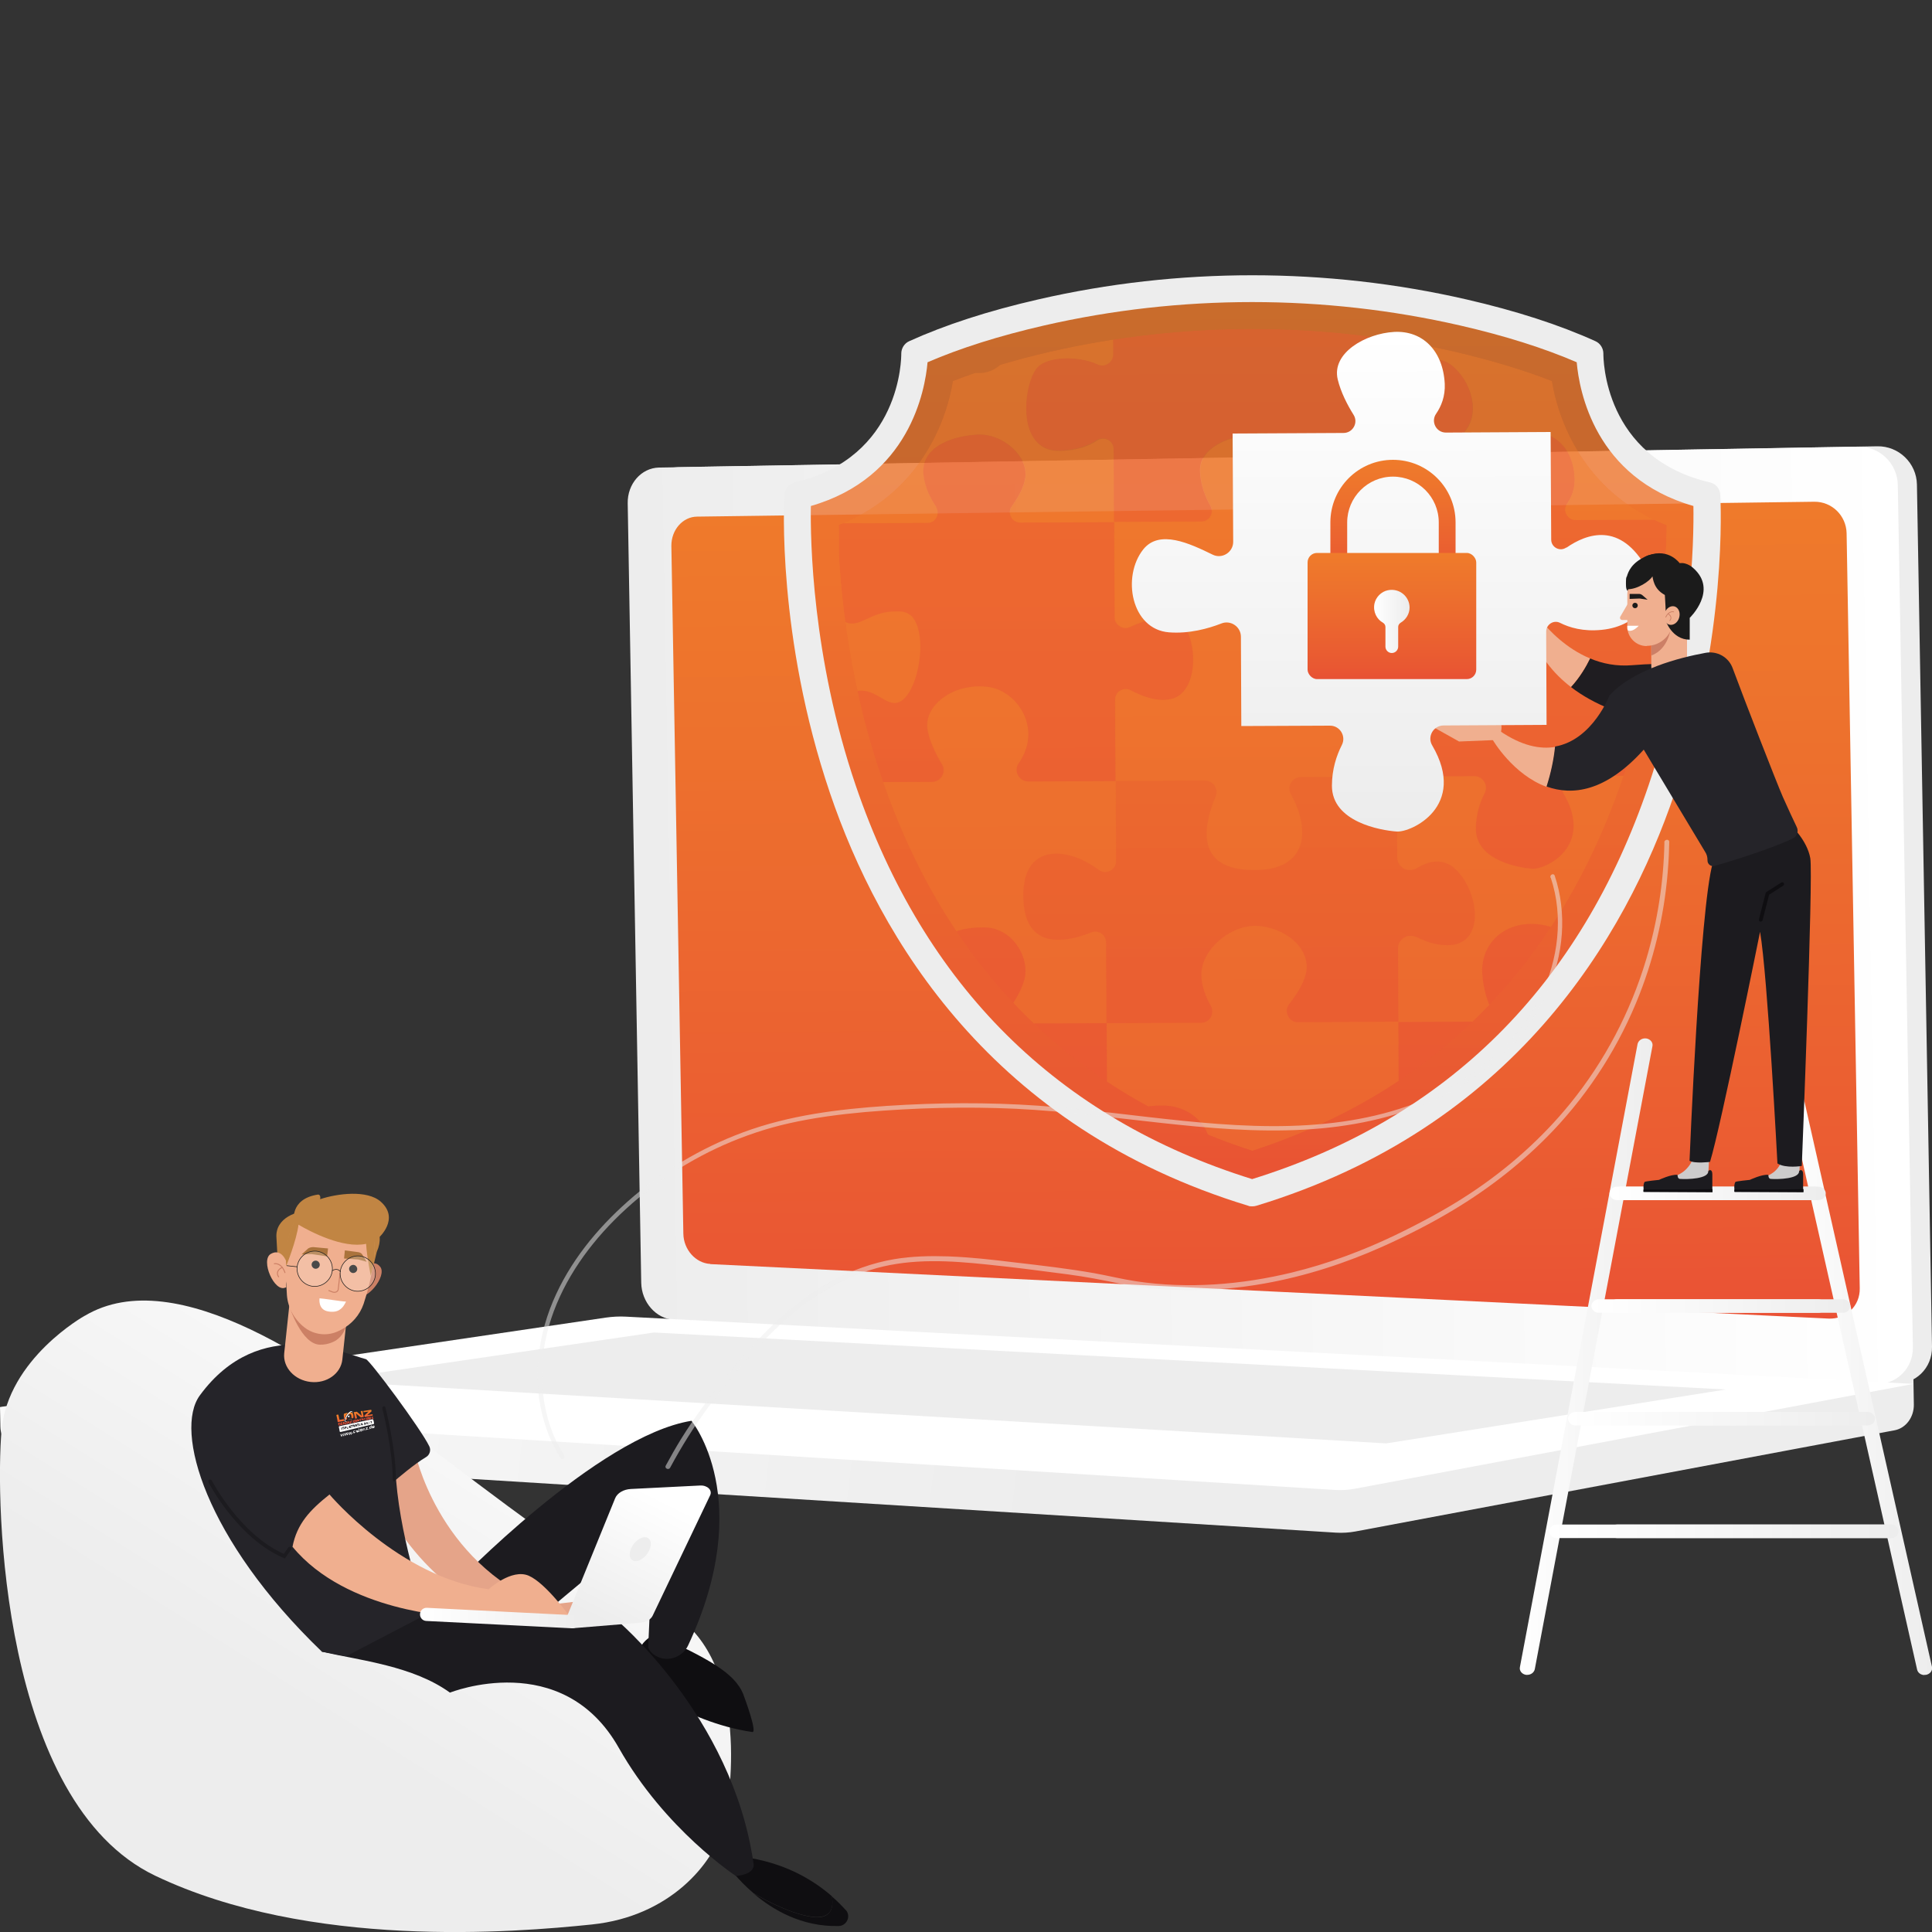 <?xml version="1.0" encoding="UTF-8"?>
<svg id="Ebene_1" xmlns="http://www.w3.org/2000/svg" xmlns:xlink="http://www.w3.org/1999/xlink" version="1.1" viewBox="0 0 1000 1000">
  <rect x="0" y="0" width="1000" height="1000" fill="#333333" stroke="none"/>
  <!-- Generator: Adobe Illustrator 29.5.1, SVG Export Plug-In . SVG Version: 2.1.0 Build 141)  -->
  <defs>
    <style>
      .st0, .st1, .st2, .st3, .st4 {
        fill: none;
      }

      .st5 {
        fill: #010101;
      }

      .st6 {
        fill: #0f0e11;
      }

      .st7 {
        fill: url(#Unbenannter_Verlauf);
      }

      .st8 {
        fill: #cc8065;
      }

      .st9 {
        fill: #1c1b1f;
      }

      .st10 {
        fill: url(#Unbenannter_Verlauf_2);
      }

      .st11 {
        fill: url(#Unbenannter_Verlauf_4);
      }

      .st12 {
        fill: url(#Unbenannter_Verlauf_3);
      }

      .st13 {
        fill: url(#Unbenannter_Verlauf_8);
      }

      .st14 {
        fill: url(#Unbenannter_Verlauf_6);
      }

      .st15 {
        fill: url(#Unbenannter_Verlauf_7);
      }

      .st16 {
        fill: url(#Unbenannter_Verlauf_5);
      }

      .st17 {
        fill: url(#Unbenannter_Verlauf_9);
      }

      .st18 {
        fill: #0e2334;
      }

      .st19 {
        mix-blend-mode: multiply;
      }

      .st19, .st20, .st21 {
        isolation: isolate;
      }

      .st19, .st22 {
        fill: #ededed;
      }

      .st23 {
        fill: #aa733c;
      }

      .st24 {
        fill: #252429;
      }

      .st25 {
        fill: #f0af8f;
      }

      .st26 {
        fill: #1f1d21;
      }

      .st27 {
        clip-path: url(#clippath-1);
      }

      .st28 {
        fill: #e5a489;
      }

      .st29 {
        fill: #c18543;
      }

      .st30, .st21 {
        fill: #fff;
      }

      .st31 {
        opacity: .8;
      }

      .st32 {
        opacity: .5;
      }

      .st1 {
        stroke-width: .5px;
      }

      .st1, .st2 {
        stroke: #cc8065;
      }

      .st1, .st2, .st3 {
        stroke-linecap: round;
        stroke-linejoin: round;
      }

      .st2 {
        stroke-width: .4px;
      }

      .st33 {
        fill: #ef7b2b;
      }

      .st3, .st4 {
        stroke: #1b1b1b;
        stroke-width: .3px;
      }

      .st34 {
        fill: #ea5834;
      }

      .st35 {
        fill: url(#Unbenannter_Verlauf_14);
      }

      .st36 {
        fill: url(#Unbenannter_Verlauf_15);
      }

      .st37 {
        fill: url(#Unbenannter_Verlauf_12);
      }

      .st38 {
        fill: url(#Unbenannter_Verlauf_13);
      }

      .st39 {
        fill: url(#Unbenannter_Verlauf_61);
      }

      .st40 {
        fill: url(#Unbenannter_Verlauf_65);
      }

      .st41 {
        fill: url(#Unbenannter_Verlauf_69);
      }

      .st42 {
        fill: url(#Unbenannter_Verlauf_64);
      }

      .st43 {
        fill: url(#Unbenannter_Verlauf_63);
      }

      .st44 {
        fill: url(#Unbenannter_Verlauf_62);
      }

      .st45 {
        fill: url(#Unbenannter_Verlauf_60);
      }

      .st46 {
        fill: url(#Unbenannter_Verlauf_55);
      }

      .st47 {
        fill: url(#Unbenannter_Verlauf_58);
      }

      .st48 {
        fill: url(#Unbenannter_Verlauf_57);
      }

      .st49 {
        fill: url(#Unbenannter_Verlauf_59);
      }

      .st50 {
        fill: url(#Unbenannter_Verlauf_56);
      }

      .st51 {
        fill: url(#Unbenannter_Verlauf_52);
      }

      .st52 {
        fill: url(#Unbenannter_Verlauf_50);
      }

      .st53 {
        fill: url(#Unbenannter_Verlauf_51);
      }

      .st54 {
        fill: url(#Unbenannter_Verlauf_54);
      }

      .st55 {
        fill: url(#Unbenannter_Verlauf_53);
      }

      .st56 {
        fill: url(#Unbenannter_Verlauf_68);
      }

      .st57 {
        fill: url(#Unbenannter_Verlauf_67);
      }

      .st58 {
        fill: url(#Unbenannter_Verlauf_66);
      }

      .st59 {
        fill: url(#Unbenannter_Verlauf_80);
      }

      .st60 {
        fill: url(#Unbenannter_Verlauf_73);
      }

      .st61 {
        fill: url(#Unbenannter_Verlauf_78);
      }

      .st62 {
        fill: url(#Unbenannter_Verlauf_77);
      }

      .st63 {
        fill: url(#Unbenannter_Verlauf_79);
      }

      .st64 {
        fill: url(#Unbenannter_Verlauf_74);
      }

      .st65 {
        fill: url(#Unbenannter_Verlauf_70);
      }

      .st66 {
        fill: url(#Unbenannter_Verlauf_71);
      }

      .st67 {
        fill: url(#Unbenannter_Verlauf_72);
      }

      .st68 {
        fill: url(#Unbenannter_Verlauf_76);
      }

      .st69 {
        fill: url(#Unbenannter_Verlauf_75);
      }

      .st70 {
        fill: url(#Unbenannter_Verlauf_20);
      }

      .st71 {
        fill: url(#Unbenannter_Verlauf_21);
      }

      .st72 {
        fill: url(#Unbenannter_Verlauf_26);
      }

      .st73 {
        fill: url(#Unbenannter_Verlauf_27);
      }

      .st74 {
        fill: url(#Unbenannter_Verlauf_28);
      }

      .st75 {
        fill: url(#Unbenannter_Verlauf_29);
      }

      .st76 {
        fill: url(#Unbenannter_Verlauf_22);
      }

      .st77 {
        fill: url(#Unbenannter_Verlauf_23);
      }

      .st78 {
        fill: url(#Unbenannter_Verlauf_24);
      }

      .st79 {
        fill: url(#Unbenannter_Verlauf_25);
      }

      .st80 {
        fill: url(#Unbenannter_Verlauf_18);
      }

      .st81 {
        fill: url(#Unbenannter_Verlauf_19);
      }

      .st82 {
        fill: url(#Unbenannter_Verlauf_16);
      }

      .st83 {
        fill: url(#Unbenannter_Verlauf_17);
      }

      .st84 {
        fill: url(#Unbenannter_Verlauf_37);
      }

      .st85 {
        fill: url(#Unbenannter_Verlauf_31);
      }

      .st86 {
        fill: url(#Unbenannter_Verlauf_36);
      }

      .st87 {
        fill: url(#Unbenannter_Verlauf_30);
      }

      .st88 {
        fill: url(#Unbenannter_Verlauf_39);
      }

      .st89 {
        fill: url(#Unbenannter_Verlauf_34);
      }

      .st90 {
        fill: url(#Unbenannter_Verlauf_32);
      }

      .st91 {
        fill: url(#Unbenannter_Verlauf_33);
      }

      .st92 {
        fill: url(#Unbenannter_Verlauf_35);
      }

      .st93 {
        fill: url(#Unbenannter_Verlauf_40);
      }

      .st94 {
        fill: url(#Unbenannter_Verlauf_41);
      }

      .st95 {
        fill: url(#Unbenannter_Verlauf_43);
      }

      .st96 {
        fill: url(#Unbenannter_Verlauf_48);
      }

      .st97 {
        fill: url(#Unbenannter_Verlauf_45);
      }

      .st98 {
        fill: url(#Unbenannter_Verlauf_42);
      }

      .st99 {
        fill: url(#Unbenannter_Verlauf_44);
      }

      .st100 {
        fill: url(#Unbenannter_Verlauf_38);
      }

      .st101 {
        fill: url(#Unbenannter_Verlauf_47);
      }

      .st102 {
        fill: url(#Unbenannter_Verlauf_49);
      }

      .st103 {
        fill: url(#Unbenannter_Verlauf_46);
      }

      .st104 {
        fill: url(#Unbenannter_Verlauf_10);
      }

      .st105 {
        fill: url(#Unbenannter_Verlauf_11);
      }

      .st106 {
        fill: #cc7f66;
      }

      .st107 {
        fill: #cdcccc;
      }

      .st4 {
        stroke-miterlimit: 10;
      }

      .st108 {
        clip-path: url(#clippath);
      }

      .st109 {
        fill: #1b1b1b;
      }

      .st21 {
        opacity: .2;
      }
    </style>
    <linearGradient id="Unbenannter_Verlauf" data-name="Unbenannter Verlauf" x1="-1564.8" y1="348.3" x2="-2325.5" y2="243.6" gradientTransform="translate(-1769.9 1017.2) rotate(179)" gradientUnits="userSpaceOnUse">
      <stop offset="0" stop-color="#fff"/>
      <stop offset="1" stop-color="#ededed"/>
    </linearGradient>
    <linearGradient id="Unbenannter_Verlauf_2" data-name="Unbenannter Verlauf 2" x1="-2765.1" y1="495.5" x2="-2107.7" y2="495.5" gradientTransform="translate(-1769.9 1017.2) rotate(179)" gradientUnits="userSpaceOnUse">
      <stop offset="0" stop-color="#fff"/>
      <stop offset="1" stop-color="#ededed"/>
    </linearGradient>
    <linearGradient id="Unbenannter_Verlauf_3" data-name="Unbenannter Verlauf 3" x1="-2436.6" y1="724" x2="-2431.6" y2="289.3" gradientTransform="translate(-1769.9 1017.2) rotate(179)" gradientUnits="userSpaceOnUse">
      <stop offset="0" stop-color="#ef7b2b"/>
      <stop offset=".3" stop-color="#ed712d"/>
      <stop offset=".9" stop-color="#ea5833"/>
      <stop offset="1" stop-color="#ea5135"/>
    </linearGradient>
    <clipPath id="clippath">
      <path class="st0" d="M883.3,256.5c-61.5-14.4-60.5-73.6-60.5-73.6-20.1-9.2-42.9-16-65.4-21.2-71.9-16.5-146.8-16.5-218.7,0-22.4,5.2-45.3,12-65.4,21.2,0,0,1,59.2-60.5,73.6,0,0-16.4,284.4,235.2,361,251.6-76.6,235.2-361,235.2-361h0Z"/>
    </clipPath>
    <linearGradient id="Unbenannter_Verlauf_4" data-name="Unbenannter Verlauf 4" x1="648.5" y1="857.9" x2="649.2" y2="385.4" gradientTransform="translate(0 1002) scale(1 -1)" gradientUnits="userSpaceOnUse">
      <stop offset="0" stop-color="#ef7b2b"/>
      <stop offset=".3" stop-color="#ed712d"/>
      <stop offset=".9" stop-color="#e95832"/>
      <stop offset="1" stop-color="#e85134"/>
    </linearGradient>
    <clipPath id="clippath-1">
      <path class="st0" d="M862.7,271.8c-.3,23.7-3.5,74.4-22.3,129.8-33.3,98.3-98,163.5-192.2,194.1-93.9-30.4-158.4-95.3-191.8-192.8-19.1-55.6-22.4-107.1-22.7-131,39.8-15.7,55.4-49.8,59.5-74.7,14.6-5.7,31.4-10.8,50.4-15.2,68.5-15.7,140.9-15.7,209.3,0,18.9,4.4,35.8,9.5,50.4,15.2,4.1,24.9,19.7,59,59.5,74.7Z"/>
    </clipPath>
    <linearGradient id="Unbenannter_Verlauf_5" data-name="Unbenannter Verlauf 5" x1="1079.6" y1="1097.3" x2="1079.9" y2="931.7" gradientTransform="translate(0 1002) scale(1 -1)" gradientUnits="userSpaceOnUse">
      <stop offset="0" stop-color="#ef7b2b"/>
      <stop offset=".3" stop-color="#ed712d"/>
      <stop offset=".9" stop-color="#ea5833"/>
      <stop offset="1" stop-color="#ea5135"/>
    </linearGradient>
    <linearGradient id="Unbenannter_Verlauf_6" data-name="Unbenannter Verlauf 6" x1="405.8" y1="618.5" x2="890.5" y2="618.5" gradientTransform="translate(0 1002) scale(1 -1)" gradientUnits="userSpaceOnUse">
      <stop offset="0" stop-color="#ededed"/>
      <stop offset="1" stop-color="#ededed"/>
    </linearGradient>
    <linearGradient id="Unbenannter_Verlauf_7" data-name="Unbenannter Verlauf 7" x1="786.6" y1="299.8" x2="855.4" y2="299.8" gradientTransform="translate(0 1002) scale(1 -1)" gradientUnits="userSpaceOnUse">
      <stop offset="0" stop-color="#fff"/>
      <stop offset="1" stop-color="#ededed"/>
    </linearGradient>
    <linearGradient id="Unbenannter_Verlauf_8" data-name="Unbenannter Verlauf 8" x1="920.4" y1="297.7" x2="1000" y2="297.7" gradientTransform="translate(0 1002) scale(1 -1)" gradientUnits="userSpaceOnUse">
      <stop offset="0" stop-color="#fff"/>
      <stop offset="1" stop-color="#ededed"/>
    </linearGradient>
    <linearGradient id="Unbenannter_Verlauf_9" data-name="Unbenannter Verlauf 9" x1="833.1" y1="384.3" x2="945.1" y2="384.3" gradientTransform="translate(0 1002) scale(1 -1)" gradientUnits="userSpaceOnUse">
      <stop offset="0" stop-color="#fff"/>
      <stop offset="1" stop-color="#ededed"/>
    </linearGradient>
    <linearGradient id="Unbenannter_Verlauf_10" data-name="Unbenannter Verlauf 10" x1="835.1" y1="384.3" x2="943" y2="384.3" gradientTransform="translate(0 1002) scale(1 -1)" gradientUnits="userSpaceOnUse">
      <stop offset="0" stop-color="#fff"/>
      <stop offset="1" stop-color="#ededed"/>
    </linearGradient>
    <linearGradient id="Unbenannter_Verlauf_11" data-name="Unbenannter Verlauf 11" x1="833.1" y1="326" x2="945.1" y2="326" gradientTransform="translate(0 1002) scale(1 -1)" gradientUnits="userSpaceOnUse">
      <stop offset="0" stop-color="#fff"/>
      <stop offset="1" stop-color="#ededed"/>
    </linearGradient>
    <linearGradient id="Unbenannter_Verlauf_12" data-name="Unbenannter Verlauf 12" x1="823.6" y1="326" x2="957.7" y2="326" gradientTransform="translate(0 1002) scale(1 -1)" gradientUnits="userSpaceOnUse">
      <stop offset="0" stop-color="#fff"/>
      <stop offset="1" stop-color="#ededed"/>
    </linearGradient>
    <linearGradient id="Unbenannter_Verlauf_13" data-name="Unbenannter Verlauf 13" x1="833.1" y1="267.7" x2="945.1" y2="267.7" gradientTransform="translate(0 1002) scale(1 -1)" gradientUnits="userSpaceOnUse">
      <stop offset="0" stop-color="#fff"/>
      <stop offset="1" stop-color="#ededed"/>
    </linearGradient>
    <linearGradient id="Unbenannter_Verlauf_14" data-name="Unbenannter Verlauf 14" x1="811.6" y1="267.7" x2="970.5" y2="267.7" gradientTransform="translate(0 1002) scale(1 -1)" gradientUnits="userSpaceOnUse">
      <stop offset="0" stop-color="#fff"/>
      <stop offset="1" stop-color="#ededed"/>
    </linearGradient>
    <linearGradient id="Unbenannter_Verlauf_15" data-name="Unbenannter Verlauf 15" x1="833.1" y1="209.4" x2="982.7" y2="209.4" gradientTransform="translate(0 1002) scale(1 -1)" gradientUnits="userSpaceOnUse">
      <stop offset="0" stop-color="#fff"/>
      <stop offset="1" stop-color="#ededed"/>
    </linearGradient>
    <linearGradient id="Unbenannter_Verlauf_16" data-name="Unbenannter Verlauf 16" x1="801.8" y1="209.4" x2="982.7" y2="209.4" gradientTransform="translate(0 1002) scale(1 -1)" gradientUnits="userSpaceOnUse">
      <stop offset="0" stop-color="#fff"/>
      <stop offset="1" stop-color="#ededed"/>
    </linearGradient>
    <linearGradient id="Unbenannter_Verlauf_17" data-name="Unbenannter Verlauf 17" x1="720.2" y1="830.2" x2="720.6" y2="571.5" gradientTransform="translate(0 1002) scale(1 -1)" gradientUnits="userSpaceOnUse">
      <stop offset="0" stop-color="#fff"/>
      <stop offset="1" stop-color="#ececec"/>
    </linearGradient>
    <linearGradient id="Unbenannter_Verlauf_18" data-name="Unbenannter Verlauf 18" x1="721" y1="764" x2="721" y2="699.2" gradientTransform="translate(0 1002) scale(1 -1)" gradientUnits="userSpaceOnUse">
      <stop offset="0" stop-color="#ef7b2b"/>
      <stop offset=".3" stop-color="#ed712d"/>
      <stop offset=".9" stop-color="#e95832"/>
      <stop offset="1" stop-color="#e85134"/>
    </linearGradient>
    <linearGradient id="Unbenannter_Verlauf_19" data-name="Unbenannter Verlauf 19" x1="720.5" y1="715.8" x2="720.5" y2="650.5" gradientTransform="translate(0 1002) scale(1 -1)" gradientUnits="userSpaceOnUse">
      <stop offset="0" stop-color="#ef7b2b"/>
      <stop offset=".3" stop-color="#ed712d"/>
      <stop offset=".9" stop-color="#e95832"/>
      <stop offset="1" stop-color="#e85134"/>
    </linearGradient>
    <linearGradient id="Unbenannter_Verlauf_20" data-name="Unbenannter Verlauf 20" x1="711.3" y1="680.3" x2="729.6" y2="680.3" gradientTransform="translate(0 1002) scale(1 -1)" gradientUnits="userSpaceOnUse">
      <stop offset="0" stop-color="#fff"/>
      <stop offset="1" stop-color="#ececec"/>
    </linearGradient>
    <linearGradient id="Unbenannter_Verlauf_21" data-name="Unbenannter Verlauf 21" x1="1750.8" y1="343" x2="1608.1" y2="116.1" gradientTransform="translate(-1450 1002) scale(1 -1)" gradientUnits="userSpaceOnUse">
      <stop offset="0" stop-color="#fff"/>
      <stop offset="1" stop-color="#ededed"/>
    </linearGradient>
    <linearGradient id="Unbenannter_Verlauf_22" data-name="Unbenannter Verlauf 22" x1="343.3" y1="226.2" x2="311.3" y2="162.7" gradientTransform="translate(0 1002) scale(1 -1)" gradientUnits="userSpaceOnUse">
      <stop offset="0" stop-color="#fff"/>
      <stop offset="1" stop-color="#ededed"/>
    </linearGradient>
    <linearGradient id="Unbenannter_Verlauf_23" data-name="Unbenannter Verlauf 23" x1="217.4" y1="164.5" x2="299.6" y2="164.5" gradientTransform="translate(0 1002) scale(1 -1)" gradientUnits="userSpaceOnUse">
      <stop offset="0" stop-color="#fff"/>
      <stop offset="1" stop-color="#ededed"/>
    </linearGradient>
    <linearGradient id="Unbenannter_Verlauf_24" data-name="Unbenannter Verlauf 24" x1="179.6" y1="267" x2="180" y2="267.2" gradientTransform="translate(0 1002) scale(1 -1)" gradientUnits="userSpaceOnUse">
      <stop offset="0" stop-color="#e84339"/>
      <stop offset="1" stop-color="#f49523"/>
    </linearGradient>
    <linearGradient id="Unbenannter_Verlauf_25" data-name="Unbenannter Verlauf 25" x1="179.7" y1="267.2" x2="180" y2="267.4" gradientTransform="translate(0 1002) scale(1 -1)" gradientUnits="userSpaceOnUse">
      <stop offset="0" stop-color="#e84339"/>
      <stop offset="1" stop-color="#f49523"/>
    </linearGradient>
    <linearGradient id="Unbenannter_Verlauf_26" data-name="Unbenannter Verlauf 26" x1="179.8" y1="267.4" x2="180.1" y2="267.6" gradientTransform="translate(0 1002) scale(1 -1)" gradientUnits="userSpaceOnUse">
      <stop offset="0" stop-color="#e84339"/>
      <stop offset="1" stop-color="#f49523"/>
    </linearGradient>
    <linearGradient id="Unbenannter_Verlauf_27" data-name="Unbenannter Verlauf 27" x1="180" y1="267" x2="180.3" y2="267.3" gradientTransform="translate(0 1002) scale(1 -1)" gradientUnits="userSpaceOnUse">
      <stop offset="0" stop-color="#e84339"/>
      <stop offset="1" stop-color="#f49523"/>
    </linearGradient>
    <linearGradient id="Unbenannter_Verlauf_28" data-name="Unbenannter Verlauf 28" x1="180.1" y1="267.2" x2="180.4" y2="267.5" gradientTransform="translate(0 1002) scale(1 -1)" gradientUnits="userSpaceOnUse">
      <stop offset="0" stop-color="#e84339"/>
      <stop offset="1" stop-color="#f49523"/>
    </linearGradient>
    <linearGradient id="Unbenannter_Verlauf_29" data-name="Unbenannter Verlauf 29" x1="180.1" y1="267.4" x2="180.4" y2="267.6" gradientTransform="translate(0 1002) scale(1 -1)" gradientUnits="userSpaceOnUse">
      <stop offset="0" stop-color="#e84339"/>
      <stop offset="1" stop-color="#f49523"/>
    </linearGradient>
    <linearGradient id="Unbenannter_Verlauf_30" data-name="Unbenannter Verlauf 30" x1="180.4" y1="267.3" x2="180.7" y2="267.5" gradientTransform="translate(0 1002) scale(1 -1)" gradientUnits="userSpaceOnUse">
      <stop offset="0" stop-color="#e84339"/>
      <stop offset="1" stop-color="#f49523"/>
    </linearGradient>
    <linearGradient id="Unbenannter_Verlauf_31" data-name="Unbenannter Verlauf 31" x1="180.4" y1="267.5" x2="180.6" y2="267.7" gradientTransform="translate(0 1002) scale(1 -1)" gradientUnits="userSpaceOnUse">
      <stop offset="0" stop-color="#e84339"/>
      <stop offset="1" stop-color="#f49523"/>
    </linearGradient>
    <linearGradient id="Unbenannter_Verlauf_32" data-name="Unbenannter Verlauf 32" x1="180.7" y1="267.5" x2="181" y2="267.7" gradientTransform="translate(0 1002) scale(1 -1)" gradientUnits="userSpaceOnUse">
      <stop offset="0" stop-color="#e84339"/>
      <stop offset="1" stop-color="#f49523"/>
    </linearGradient>
    <linearGradient id="Unbenannter_Verlauf_33" data-name="Unbenannter Verlauf 33" x1="180.7" y1="267.4" x2="181" y2="267.6" gradientTransform="translate(0 1002) scale(1 -1)" gradientUnits="userSpaceOnUse">
      <stop offset="0" stop-color="#e84339"/>
      <stop offset="1" stop-color="#f49523"/>
    </linearGradient>
    <linearGradient id="Unbenannter_Verlauf_34" data-name="Unbenannter Verlauf 34" x1="181" y1="267.6" x2="181.3" y2="267.8" gradientTransform="translate(0 1002) scale(1 -1)" gradientUnits="userSpaceOnUse">
      <stop offset="0" stop-color="#e84339"/>
      <stop offset="1" stop-color="#f49523"/>
    </linearGradient>
    <linearGradient id="Unbenannter_Verlauf_35" data-name="Unbenannter Verlauf 35" x1="181.1" y1="267.4" x2="181.3" y2="267.6" gradientTransform="translate(0 1002) scale(1 -1)" gradientUnits="userSpaceOnUse">
      <stop offset="0" stop-color="#e84339"/>
      <stop offset="1" stop-color="#f49523"/>
    </linearGradient>
    <linearGradient id="Unbenannter_Verlauf_36" data-name="Unbenannter Verlauf 36" x1="180.4" y1="266.9" x2="181.5" y2="267.8" gradientTransform="translate(0 1002) scale(1 -1)" gradientUnits="userSpaceOnUse">
      <stop offset="0" stop-color="#e84339"/>
      <stop offset="1" stop-color="#f49523"/>
    </linearGradient>
    <linearGradient id="Unbenannter_Verlauf_37" data-name="Unbenannter Verlauf 37" x1="181.4" y1="267.6" x2="181.6" y2="267.8" gradientTransform="translate(0 1002) scale(1 -1)" gradientUnits="userSpaceOnUse">
      <stop offset="0" stop-color="#e84339"/>
      <stop offset="1" stop-color="#f49523"/>
    </linearGradient>
    <linearGradient id="Unbenannter_Verlauf_38" data-name="Unbenannter Verlauf 38" x1="181.4" y1="267.5" x2="181.7" y2="267.7" gradientTransform="translate(0 1002) scale(1 -1)" gradientUnits="userSpaceOnUse">
      <stop offset="0" stop-color="#e84339"/>
      <stop offset="1" stop-color="#f49523"/>
    </linearGradient>
    <linearGradient id="Unbenannter_Verlauf_39" data-name="Unbenannter Verlauf 39" x1="181.7" y1="267.7" x2="181.9" y2="267.9" gradientTransform="translate(0 1002) scale(1 -1)" gradientUnits="userSpaceOnUse">
      <stop offset="0" stop-color="#e84339"/>
      <stop offset="1" stop-color="#f49523"/>
    </linearGradient>
    <linearGradient id="Unbenannter_Verlauf_40" data-name="Unbenannter Verlauf 40" x1="181.8" y1="267.6" x2="182" y2="267.7" gradientTransform="translate(0 1002) scale(1 -1)" gradientUnits="userSpaceOnUse">
      <stop offset="0" stop-color="#e84339"/>
      <stop offset="1" stop-color="#f49523"/>
    </linearGradient>
    <linearGradient id="Unbenannter_Verlauf_41" data-name="Unbenannter Verlauf 41" x1="181.5" y1="267.2" x2="182.2" y2="267.7" gradientTransform="translate(0 1002) scale(1 -1)" gradientUnits="userSpaceOnUse">
      <stop offset="0" stop-color="#e84339"/>
      <stop offset="1" stop-color="#f49523"/>
    </linearGradient>
    <linearGradient id="Unbenannter_Verlauf_42" data-name="Unbenannter Verlauf 42" x1="175.6" y1="263.6" x2="175.6" y2="271.8" gradientTransform="translate(0 1002) scale(1 -1)" gradientUnits="userSpaceOnUse">
      <stop offset="0" stop-color="#e84339"/>
      <stop offset="1" stop-color="#f49523"/>
    </linearGradient>
    <linearGradient id="Unbenannter_Verlauf_43" data-name="Unbenannter Verlauf 43" x1="176.8" y1="263.8" x2="176.8" y2="271.9" gradientTransform="translate(0 1002) scale(1 -1)" gradientUnits="userSpaceOnUse">
      <stop offset="0" stop-color="#e84339"/>
      <stop offset="1" stop-color="#f49523"/>
    </linearGradient>
    <linearGradient id="Unbenannter_Verlauf_44" data-name="Unbenannter Verlauf 44" x1="178.3" y1="263.9" x2="178.3" y2="273.1" gradientTransform="translate(0 1002) scale(1 -1)" gradientUnits="userSpaceOnUse">
      <stop offset="0" stop-color="#e84339"/>
      <stop offset="1" stop-color="#f49523"/>
    </linearGradient>
    <linearGradient id="Unbenannter_Verlauf_45" data-name="Unbenannter Verlauf 45" x1="179.7" y1="264.3" x2="179.7" y2="272.8" gradientTransform="translate(0 1002) scale(1 -1)" gradientUnits="userSpaceOnUse">
      <stop offset="0" stop-color="#e84339"/>
      <stop offset="1" stop-color="#f49523"/>
    </linearGradient>
    <linearGradient id="Unbenannter_Verlauf_46" data-name="Unbenannter Verlauf 46" x1="180.9" y1="264.6" x2="180.9" y2="272.9" gradientTransform="translate(0 1002) scale(1 -1)" gradientUnits="userSpaceOnUse">
      <stop offset="0" stop-color="#e84339"/>
      <stop offset="1" stop-color="#f49523"/>
    </linearGradient>
    <linearGradient id="Unbenannter_Verlauf_47" data-name="Unbenannter Verlauf 47" x1="182" y1="264.9" x2="182" y2="273" gradientTransform="translate(0 1002) scale(1 -1)" gradientUnits="userSpaceOnUse">
      <stop offset="0" stop-color="#e84339"/>
      <stop offset="1" stop-color="#f49523"/>
    </linearGradient>
    <linearGradient id="Unbenannter_Verlauf_48" data-name="Unbenannter Verlauf 48" x1="183.1" y1="265" x2="183.1" y2="273.3" gradientTransform="translate(0 1002) scale(1 -1)" gradientUnits="userSpaceOnUse">
      <stop offset="0" stop-color="#e84339"/>
      <stop offset="1" stop-color="#f49523"/>
    </linearGradient>
    <linearGradient id="Unbenannter_Verlauf_49" data-name="Unbenannter Verlauf 49" x1="184.3" y1="265.3" x2="184.3" y2="273.3" gradientTransform="translate(0 1002) scale(1 -1)" gradientUnits="userSpaceOnUse">
      <stop offset="0" stop-color="#e84339"/>
      <stop offset="1" stop-color="#f49523"/>
    </linearGradient>
    <linearGradient id="Unbenannter_Verlauf_50" data-name="Unbenannter Verlauf 50" x1="185.5" y1="265.6" x2="185.5" y2="273.1" gradientTransform="translate(0 1002) scale(1 -1)" gradientUnits="userSpaceOnUse">
      <stop offset="0" stop-color="#e84339"/>
      <stop offset="1" stop-color="#f49523"/>
    </linearGradient>
    <linearGradient id="Unbenannter_Verlauf_51" data-name="Unbenannter Verlauf 51" x1="186.5" y1="265.8" x2="186.5" y2="273.7" gradientTransform="translate(0 1002) scale(1 -1)" gradientUnits="userSpaceOnUse">
      <stop offset="0" stop-color="#e84339"/>
      <stop offset="1" stop-color="#f49523"/>
    </linearGradient>
    <linearGradient id="Unbenannter_Verlauf_52" data-name="Unbenannter Verlauf 52" x1="187.8" y1="266.1" x2="187.8" y2="273.4" gradientTransform="translate(0 1002) scale(1 -1)" gradientUnits="userSpaceOnUse">
      <stop offset="0" stop-color="#e84339"/>
      <stop offset="1" stop-color="#f49523"/>
    </linearGradient>
    <linearGradient id="Unbenannter_Verlauf_53" data-name="Unbenannter Verlauf 53" x1="188.8" y1="266.3" x2="188.8" y2="273.8" gradientTransform="translate(0 1002) scale(1 -1)" gradientUnits="userSpaceOnUse">
      <stop offset="0" stop-color="#e84339"/>
      <stop offset="1" stop-color="#f49523"/>
    </linearGradient>
    <linearGradient id="Unbenannter_Verlauf_54" data-name="Unbenannter Verlauf 54" x1="189.9" y1="266.4" x2="189.9" y2="274.2" gradientTransform="translate(0 1002) scale(1 -1)" gradientUnits="userSpaceOnUse">
      <stop offset="0" stop-color="#e84339"/>
      <stop offset="1" stop-color="#f49523"/>
    </linearGradient>
    <linearGradient id="Unbenannter_Verlauf_55" data-name="Unbenannter Verlauf 55" x1="191.3" y1="266.6" x2="191.3" y2="275" gradientTransform="translate(0 1002) scale(1 -1)" gradientUnits="userSpaceOnUse">
      <stop offset="0" stop-color="#e84339"/>
      <stop offset="1" stop-color="#f49523"/>
    </linearGradient>
    <linearGradient id="Unbenannter_Verlauf_56" data-name="Unbenannter Verlauf 56" x1="192.7" y1="267" x2="192.7" y2="274.5" gradientTransform="translate(0 1002) scale(1 -1)" gradientUnits="userSpaceOnUse">
      <stop offset="0" stop-color="#e84339"/>
      <stop offset="1" stop-color="#f49523"/>
    </linearGradient>
    <linearGradient id="Unbenannter_Verlauf_57" data-name="Unbenannter Verlauf 57" x1="176.1" y1="263.4" x2="176.1" y2="271.6" gradientTransform="translate(0 1002) scale(1 -1)" gradientUnits="userSpaceOnUse">
      <stop offset="0" stop-color="#e84339"/>
      <stop offset="1" stop-color="#f49523"/>
    </linearGradient>
    <linearGradient id="Unbenannter_Verlauf_58" data-name="Unbenannter Verlauf 58" x1="185.7" y1="264.9" x2="185.7" y2="273.5" gradientTransform="translate(0 1002) scale(1 -1)" gradientUnits="userSpaceOnUse">
      <stop offset="0" stop-color="#e84339"/>
      <stop offset="1" stop-color="#f49523"/>
    </linearGradient>
    <linearGradient id="Unbenannter_Verlauf_59" data-name="Unbenannter Verlauf 59" x1="190.5" y1="266" x2="190.5" y2="274.1" gradientTransform="translate(0 1002) scale(1 -1)" gradientUnits="userSpaceOnUse">
      <stop offset="0" stop-color="#e84339"/>
      <stop offset="1" stop-color="#f49523"/>
    </linearGradient>
    <linearGradient id="Unbenannter_Verlauf_60" data-name="Unbenannter Verlauf 60" x1="179.2" y1="263.9" x2="179.2" y2="272.4" gradientTransform="translate(0 1002) scale(1 -1)" gradientUnits="userSpaceOnUse">
      <stop offset="0" stop-color="#e84339"/>
      <stop offset="1" stop-color="#f49523"/>
    </linearGradient>
    <linearGradient id="Unbenannter_Verlauf_61" data-name="Unbenannter Verlauf 61" x1="180.8" y1="264.2" x2="180.8" y2="272.5" gradientTransform="translate(0 1002) scale(1 -1)" gradientUnits="userSpaceOnUse">
      <stop offset="0" stop-color="#e84339"/>
      <stop offset="1" stop-color="#f49523"/>
    </linearGradient>
    <linearGradient id="Unbenannter_Verlauf_62" data-name="Unbenannter Verlauf 62" x1="179.6" y1="266.9" x2="180.3" y2="267.4" gradientTransform="translate(0 1002) scale(1 -1)" gradientUnits="userSpaceOnUse">
      <stop offset="0" stop-color="#e84339"/>
      <stop offset="1" stop-color="#f49523"/>
    </linearGradient>
    <linearGradient id="Unbenannter_Verlauf_63" data-name="Unbenannter Verlauf 63" x1="179.7" y1="267.1" x2="180.3" y2="267.6" gradientTransform="translate(0 1002) scale(1 -1)" gradientUnits="userSpaceOnUse">
      <stop offset="0" stop-color="#e84339"/>
      <stop offset="1" stop-color="#f49523"/>
    </linearGradient>
    <linearGradient id="Unbenannter_Verlauf_64" data-name="Unbenannter Verlauf 64" x1="179.8" y1="267.3" x2="180.3" y2="267.7" gradientTransform="translate(0 1002) scale(1 -1)" gradientUnits="userSpaceOnUse">
      <stop offset="0" stop-color="#e84339"/>
      <stop offset="1" stop-color="#f49523"/>
    </linearGradient>
    <linearGradient id="Unbenannter_Verlauf_65" data-name="Unbenannter Verlauf 65" x1="180" y1="267" x2="180.6" y2="267.5" gradientTransform="translate(0 1002) scale(1 -1)" gradientUnits="userSpaceOnUse">
      <stop offset="0" stop-color="#e84339"/>
      <stop offset="1" stop-color="#f49523"/>
    </linearGradient>
    <linearGradient id="Unbenannter_Verlauf_66" data-name="Unbenannter Verlauf 66" x1="180" y1="267.2" x2="180.6" y2="267.6" gradientTransform="translate(0 1002) scale(1 -1)" gradientUnits="userSpaceOnUse">
      <stop offset="0" stop-color="#e84339"/>
      <stop offset="1" stop-color="#f49523"/>
    </linearGradient>
    <linearGradient id="Unbenannter_Verlauf_67" data-name="Unbenannter Verlauf 67" x1="180.1" y1="267.4" x2="180.6" y2="267.8" gradientTransform="translate(0 1002) scale(1 -1)" gradientUnits="userSpaceOnUse">
      <stop offset="0" stop-color="#e84339"/>
      <stop offset="1" stop-color="#f49523"/>
    </linearGradient>
    <linearGradient id="Unbenannter_Verlauf_68" data-name="Unbenannter Verlauf 68" x1="180.4" y1="267.3" x2="180.9" y2="267.7" gradientTransform="translate(0 1002) scale(1 -1)" gradientUnits="userSpaceOnUse">
      <stop offset="0" stop-color="#e84339"/>
      <stop offset="1" stop-color="#f49523"/>
    </linearGradient>
    <linearGradient id="Unbenannter_Verlauf_69" data-name="Unbenannter Verlauf 69" x1="180.4" y1="267.4" x2="180.9" y2="267.8" gradientTransform="translate(0 1002) scale(1 -1)" gradientUnits="userSpaceOnUse">
      <stop offset="0" stop-color="#e84339"/>
      <stop offset="1" stop-color="#f49523"/>
    </linearGradient>
    <linearGradient id="Unbenannter_Verlauf_70" data-name="Unbenannter Verlauf 70" x1="180.7" y1="267.5" x2="181.2" y2="267.9" gradientTransform="translate(0 1002) scale(1 -1)" gradientUnits="userSpaceOnUse">
      <stop offset="0" stop-color="#e84339"/>
      <stop offset="1" stop-color="#f49523"/>
    </linearGradient>
    <linearGradient id="Unbenannter_Verlauf_71" data-name="Unbenannter Verlauf 71" x1="180.7" y1="267.3" x2="181.2" y2="267.7" gradientTransform="translate(0 1002) scale(1 -1)" gradientUnits="userSpaceOnUse">
      <stop offset="0" stop-color="#e84339"/>
      <stop offset="1" stop-color="#f49523"/>
    </linearGradient>
    <linearGradient id="Unbenannter_Verlauf_72" data-name="Unbenannter Verlauf 72" x1="181" y1="267.5" x2="181.4" y2="267.9" gradientTransform="translate(0 1002) scale(1 -1)" gradientUnits="userSpaceOnUse">
      <stop offset="0" stop-color="#e84339"/>
      <stop offset="1" stop-color="#f49523"/>
    </linearGradient>
    <linearGradient id="Unbenannter_Verlauf_73" data-name="Unbenannter Verlauf 73" x1="181" y1="267.4" x2="181.5" y2="267.8" gradientTransform="translate(0 1002) scale(1 -1)" gradientUnits="userSpaceOnUse">
      <stop offset="0" stop-color="#e84339"/>
      <stop offset="1" stop-color="#f49523"/>
    </linearGradient>
    <linearGradient id="Unbenannter_Verlauf_74" data-name="Unbenannter Verlauf 74" x1="180.1" y1="266.7" x2="182.4" y2="268.5" gradientTransform="translate(0 1002) scale(1 -1)" gradientUnits="userSpaceOnUse">
      <stop offset="0" stop-color="#e84339"/>
      <stop offset="1" stop-color="#f49523"/>
    </linearGradient>
    <linearGradient id="Unbenannter_Verlauf_75" data-name="Unbenannter Verlauf 75" x1="181.3" y1="267.6" x2="181.7" y2="267.9" gradientTransform="translate(0 1002) scale(1 -1)" gradientUnits="userSpaceOnUse">
      <stop offset="0" stop-color="#e84339"/>
      <stop offset="1" stop-color="#f49523"/>
    </linearGradient>
    <linearGradient id="Unbenannter_Verlauf_76" data-name="Unbenannter Verlauf 76" x1="181.4" y1="267.5" x2="181.8" y2="267.8" gradientTransform="translate(0 1002) scale(1 -1)" gradientUnits="userSpaceOnUse">
      <stop offset="0" stop-color="#e84339"/>
      <stop offset="1" stop-color="#f49523"/>
    </linearGradient>
    <linearGradient id="Unbenannter_Verlauf_77" data-name="Unbenannter Verlauf 77" x1="181.6" y1="267.7" x2="182" y2="268" gradientTransform="translate(0 1002) scale(1 -1)" gradientUnits="userSpaceOnUse">
      <stop offset="0" stop-color="#e84339"/>
      <stop offset="1" stop-color="#f49523"/>
    </linearGradient>
    <linearGradient id="Unbenannter_Verlauf_78" data-name="Unbenannter Verlauf 78" x1="181.7" y1="267.5" x2="182.2" y2="267.9" gradientTransform="translate(0 1002) scale(1 -1)" gradientUnits="userSpaceOnUse">
      <stop offset="0" stop-color="#e84339"/>
      <stop offset="1" stop-color="#f49523"/>
    </linearGradient>
    <linearGradient id="Unbenannter_Verlauf_79" data-name="Unbenannter Verlauf 79" x1="181.4" y1="267.1" x2="182.7" y2="268.2" gradientTransform="translate(0 1002) scale(1 -1)" gradientUnits="userSpaceOnUse">
      <stop offset="0" stop-color="#e84339"/>
      <stop offset="1" stop-color="#f49523"/>
    </linearGradient>
    <linearGradient id="Unbenannter_Verlauf_80" data-name="Unbenannter Verlauf 80" x1="178.4" y1="268.2" x2="181.2" y2="270.4" gradientTransform="translate(0 1002) scale(1 -1)" gradientUnits="userSpaceOnUse">
      <stop offset="0" stop-color="#e84339"/>
      <stop offset="1" stop-color="#f49523"/>
    </linearGradient>
  </defs>
  <g class="st20">
    <g id="Ebene_11" data-name="Ebene_1">
      <g>
        <path class="st7" d="M0,728.3l990.2-25.4.4,24.1c.1,6.5-4.1,12.2-9.9,13.3l-279.2,52.4c-3.3.6-6.7.8-10,.6L11.2,751c-6.1-.4-10.9-5.9-11-12.6L0,728.3h0Z"/>
        <g>
          <path class="st22" d="M358.7,682.9l621.5,33.3c11.1.6,20-8,19.8-19.1l-7.8-446.3c-.2-11.1-9.4-20-20.5-19.8l-620.7,10.8c-9.2.2-16.4,8.5-16.2,18.5l7,403.5c.2,10.1,7.7,18.6,16.9,19.1h0Z"/>
          <path class="st10" d="M348.8,683.1l621.5,33.3c11.1.6,20-8,19.8-19.1l-7.8-446.3c-.2-11.1-9.4-20-20.5-19.8l-620.7,10.8c-9.2.2-16.4,8.5-16.2,18.5l7,403.5c.2,10.1,7.7,18.6,16.9,19.1Z"/>
          <path class="st12" d="M367.7,654.3l578.8,28.2c9,.4,16.3-6.6,16.1-15.7l-6.8-390.8c-.2-9.1-7.6-16.4-16.7-16.3l-578.2,7.7c-7.5,0-13.5,6.9-13.4,15.2l6.2,355.9c.1,8.3,6.4,15.3,13.9,15.7h0Z"/>
        </g>
        <path class="st30" d="M324,681.5l666.4,34.8-289.3,54.3c-3.3.6-6.7.8-10,.6L0,728.3l313.5-46.3c3.5-.5,7-.7,10.6-.5h0Z"/>
        <polygon class="st19" points="893.3 719.2 338.5 689.7 167.4 714.7 717.5 747.1 893.3 719.2"/>
      </g>
      <g>
        <g class="st31">
          <g class="st108">
            <rect class="st11" x="412.3" y="144.5" width="473.3" height="472.5"/>
          </g>
        </g>
        <g class="st31">
          <g class="st27">
            <g class="st32">
              <path class="st34" d="M734,616.8c7.8,4.3,18.9,5,28.6-15.4,13.9-29.4-12.6-35.2-29.5-27.7-4.3,1.9-9.1-1.2-9.1-5.9l-.2-38.9,41.9-.2c4.1,0,7-4.3,5.4-8.1-1.8-4.2-3.6-10-3.9-17-.8-15.6,12-27.5,29.8-25.2,17.8,2.3,22.2,17.4,20.1,24.8-1.1,3.9-5.3,10.6-9.2,16.1-2.7,3.9.1,9.1,4.8,9.1l47.9-.2.2,44.4c0,3.1-3.2,5.3-6.1,4.1-9.2-4-25.9-9.2-30.9,3.2-7,17.3-1.2,36.9,11.6,38.3,7.1.7,14.1-2.5,19-5.6,2.9-1.8,6.6.3,6.6,3.7l.2,42.8h-43.5c-5.2,0-8.2-5.9-5.3-10.2,2.7-4.1,5-9,5.3-14.1.6-12.8-9.4-25.6-22.2-26.3-12.8-.7-29.2,8.7-28.4,23,.4,6.7,3.9,13.6,7.6,19,2.9,4.3-.2,10.1-5.4,10.1h-44.8c0,0-.2-37.9-.2-37.9,0-5,5.4-8.1,9.8-5.7h0Z"/>
              <path class="st34" d="M870,321.2c8.8-6.1,24.4-12.1,36.5,9.9,6.3,11.5-3.4,25.7-20.5,27.4-8.5.8-14.7-1.1-18.9-3.2-2.9-1.5-6.3.7-6.3,3.9l.2,42.2-46.6.2c-4.6,0-7.5,5-5.1,9,16.1,27.6-9.6,39.5-16.1,39-7.1-.5-29.2-4.3-29.3-20.7,0-7.4,2.1-13.7,4.5-18.4,2.1-4-.8-8.8-5.3-8.8l-40.1.2-.2-40.4c0-4.6-4.6-7.7-8.9-6.1-6.1,2.4-14.7,4.7-23.7,4-17.1-1.3-21.5-25.3-11.6-37.6,7.3-9.1,21-2.6,31.4,2.5,4.3,2.1,9.3-1.1,9.3-5.9l-.2-48.9,50.2-.2c4.2,0,6.8-4.6,4.6-8.2-2.8-4.5-5.8-10.2-7.2-16-2.9-12.1,12.7-20.8,25.5-21.5,12.8-.7,22.1,8.5,22.9,23.4.3,5.6-1.5,10.2-3.9,13.6-2.5,3.6,0,8.5,4.5,8.4l47.4-.2.2,48.7c0,3.5,3.9,5.6,6.8,3.6h0Z"/>
              <path class="st33" d="M710,324.4c-10.4-5.1-24-11.5-31.4-2.5-9.9,12.3-5.5,36.2,11.6,37.6,9.1.7,17.6-1.6,23.7-4,4.3-1.6,8.8,1.5,8.9,6.1l.2,40.4-49.6.2c-4.6,0-7.5,5-5.2,9,10.5,18.5,9.1,41.3-23.2,39-27.2-1.9-21.3-25.1-15.8-37.9,1.7-4-1.3-8.3-5.6-8.3l-46.2.2-.2-42c0-4.3,4.5-7,8.2-5,6.2,3.3,14.9,6.5,22.1,4.1,12.8-4.3,12.7-29.7,4.1-39.1-5.5-6-18.3-1.6-26.6,2.3-3.7,1.7-8-1-8-5.1l-.2-49.2,45.2-.2c4.2,0,6.7-4.5,4.6-8.2-2.5-4.4-5-10.3-5.3-17.5-.8-15.7,22.7-20.1,32.7-20.1,9,0,29,12.6,12.2,37.1-2.5,3.6,0,8.5,4.4,8.5l48.5-.2.2,48.9c0,4.8-5,8-9.3,5.9h0Z"/>
              <path class="st33" d="M855.9,192.2c-7.7-4.8-20.5-10.1-29.5-.2-13.8,15-5.7,36.9,10.3,39.5,8.1,1.3,14.7-1.5,19.2-4.5,2.9-2,6.9,0,6.9,3.5l.2,38.5-47.4.2c-4.4,0-6.9-4.9-4.5-8.4,2.4-3.5,4.2-8,3.9-13.6-.8-15-10.1-24.2-22.9-23.4-12.8.7-28.5,9.4-25.5,21.5,1.4,5.8,4.4,11.5,7.2,16,2.2,3.6-.3,8.2-4.6,8.2l-50.2.2-.2-36.3c0-5,5.4-8.2,9.8-5.7,4.7,2.7,11.1,4.4,19.4,2,19.9-5.8,17-28.6,4.1-39.9-7.1-6.3-16.6-3.1-23.6.9-4.4,2.5-9.8-.6-9.8-5.6l-.2-41.8,49.8-.2c3.4,0,5.7,3.6,4.2,6.6-2.7,5.5-6.1,13.9-6.8,22.9-1.4,15.7,18.6,18.5,31.4,19.1,11.6.6,29.5-18.6,12.2-41.4-2.3-3.1-.2-7.4,3.6-7.5l49.5-.2.2,46.1c0,3.4-3.7,5.5-6.7,3.7h0Z"/>
              <path class="st33" d="M568.4,188.9c-10.1-4.7-26.4-4.4-31.5,1.8-7.1,8.6-11,43.1,11.6,42.7,8.9-.2,15.1-2.5,19.4-5.4,3.7-2.5,8.7.2,8.7,4.7l.2,37.6-48.6.2c-4.4,0-7-4.9-4.4-8.5,3.2-4.4,6.4-10,7-15,1.4-10.7-11.5-22.7-25-22-13.5.8-29.2,6.5-27.7,20.8.7,6.4,3.5,12.1,6.5,16.4,2.4,3.6,0,8.5-4.4,8.5l-48,.2-.2-39.9s-37.3,19.9-40.2-5.6c-2.7-23.2.8-38.3,30.6-30.7,4.8,1.2,9.5-2.4,9.4-7.3l-.2-39.7,48-.2c3.3,0,5.6,3.3,4.3,6.4-1.8,4.5-4,11-4.7,17.9-1.4,12.8,9.4,20.6,26.5,21.3,15.5.6,24.5-17.5,13.7-38.9-1.5-3.1.6-6.7,4-6.8l52.9-.3.2,36.6c0,4.1-4.2,7-8,5.3h0Z"/>
              <path class="st34" d="M728.4,190.5c7-4.1,16.5-7.2,23.6-.9,12.9,11.3,15.8,34.1-4.1,39.9-8.2,2.4-14.7.8-19.4-2-4.4-2.5-9.8.6-9.8,5.7l.2,36.3-48.5.2c-4.4,0-6.9-4.9-4.4-8.5,16.8-24.5-3.2-37.1-12.2-37.1-10,0-33.5,4.5-32.7,20.1.4,7.2,2.8,13.1,5.3,17.5,2.1,3.6-.4,8.1-4.6,8.2l-45.2.2-.2-37.6c0-4.5-5-7.1-8.7-4.7-4.3,2.8-10.5,5.2-19.4,5.4-22.6.4-18.7-34.1-11.6-42.7,5.1-6.1,21.4-6.5,31.5-1.8,3.7,1.7,8-1.2,8-5.3l-.2-36.6,49.4-.2c3.6,0,5.8-3.9,3.9-7-3.8-6.3-8.5-16-9-25.7-.8-16.4,17.7-18.6,32-19.4,12.6-.7,27.5,22.5,15.2,41.5-2,3.1.2,7.2,3.9,7.2l46.8-.2.2,41.8c0,5,5.5,8.1,9.8,5.6h0Z"/>
              <path class="st33" d="M487.6,395.5c-3.3-5.5-6.8-12.5-7.5-18.6-1.5-12.1,13.4-23.6,31.3-21.5,15.2,1.7,28.8,21.5,16,39.7-2.8,3.9.3,9.4,5.1,9.3l45-.2.2,41.5c0,4.7-5.3,7.3-9.1,4.5-15.7-11.9-40.2-14.5-38.9,15.5,1.2,26.8,23.1,21.7,35.1,16.9,3.7-1.5,7.7,1.2,7.7,5.2l.2,41.8-44.6.2c-4.7,0-7.5-5.2-4.8-9.1,3.3-4.8,6.6-10.8,7.3-15.9,1.4-10.7-7.2-24.9-21.5-24.8-14.3,0-27.8,4.4-26.3,22.2.7,8.2,3,14.7,5.4,19.3,1.9,3.9-.8,8.4-5.1,8.5l-49.6.2-.2-38.1c0-5.4,5.5-9.2,10.5-7,3.8,1.6,8.3,3.2,12.7,3.7,11.4,1.4,19.1-15.1,18-28.6-.9-10.7-17.1-23-31.2-17.2-4.9,2-10.2-1.7-10.2-7l-.2-31.2,49.7-.2c4.7,0,7.5-5.1,5.1-9.1h0Z"/>
              <path class="st34" d="M488.2,521.6c-2.3-4.7-4.7-11.2-5.4-19.3-1.5-17.8,12-22.1,26.3-22.2,14.3,0,22.9,14.1,21.5,24.8-.7,5.1-4,11.1-7.3,15.9-2.6,3.9.2,9.1,4.8,9.1l44.6-.2.2,42.6c0,4.3,4.8,7.1,8.5,4.8,4.3-2.6,10.7-4.8,20-4.8,24.2-.1,34.3,28.3,14.4,36.5-13.2,5.4-27.7,3.7-36,2-3.5-.7-6.8,2-6.8,5.5l.2,45.2-43.2.2c-5.1,0-8.3-5.6-5.5-9.9,3.4-5.4,7-11.7,8-16.1,2.1-8.9-8-25.2-25.1-25.9-17.1-.6-24.2,8-25.5,25.1-.6,7.1,1.5,13,4,17.4,2.5,4.3-.7,9.6-5.7,9.6l-46.4.2-.2-41.3c0-5.1,4.9-8.7,9.7-7.3,11.5,3.5,29.4,5.1,31.2-17.9,2.2-28.1-14-27.1-30.5-19.5-5,2.3-10.6-1.4-10.6-6.8l-.2-39,49.6-.2c4.3,0,7.1-4.6,5.1-8.5h0Z"/>
              <path class="st34" d="M484.5,262.2c-2.9-4.3-5.8-10-6.5-16.4-1.5-14.2,14.2-20,27.7-20.8,13.5-.8,26.4,11.3,25,22-.6,5-3.8,10.6-7,15-2.6,3.6,0,8.5,4.4,8.5l48.6-.2.2,49.2c0,4.1,4.3,6.8,8,5.1,8.4-3.9,21.1-8.3,26.6-2.3,8.6,9.4,8.7,34.7-4.1,39.1-7.2,2.4-15.8-.8-22.1-4.1-3.8-2-8.3.7-8.2,5l.2,42-45,.2c-4.8,0-7.8-5.4-5.1-9.3,12.8-18.2-.9-38-16-39.7-17.8-2.1-32.7,9.4-31.3,21.5.8,6.1,4.3,13.2,7.5,18.6,2.4,4-.4,9.1-5.1,9.1l-49.7.2-.2-48.4c0-5.5,5.7-9.3,10.7-6.9,6,2.8,13.3,14.5,18.9,13.8,11.4-1.5,14.1-26.9,11.9-40.5-1.7-10.4-18-5.2-31,.8-5,2.3-10.7-1.3-10.7-6.8l-.2-46,48-.2c4.4,0,6.8-4.9,4.4-8.5h0Z"/>
              <path class="st33" d="M340.9,261.7c-3-4.4-5.8-10.1-6.5-16.6-1.5-14.4,14.3-20.2,28-21,13.7-.8,26.7,11.4,25.3,22.2-.6,5.1-3.9,10.7-7.1,15.1-2.6,3.6,0,8.6,4.5,8.6l49.1-.2.2,49.7c1.4,1.6,2.7,2.3,3.7,2.7,6.8,2.7,12.4-5.3,24.1-5.7,3.4-.1,5.8-.2,8,1.2,11.4,6.9,5.5,43.1-5.7,46-6.4,1.6-11.9-8.1-21.6-5.9-3.9.9-6.6,3.3-8.3,5l.2,42.4-45.5.2c-4.9,0-7.9-5.5-5.1-9.4,12.9-18.4-.9-38.4-16.2-40.1-18-2.1-33.1,9.5-31.6,21.7.8,6.2,4.3,13.3,7.6,18.8,2.4,4-.4,9.2-5.2,9.2l-50.2.2-.2-48.8c0-5.6,5.8-9.4,10.8-7,6,2.9,13.4,14.6,19.1,13.9,11.5-1.5,14.2-27.2,12-40.9-1.7-10.5-18.2-5.2-31.3.8-5.1,2.3-10.8-1.3-10.8-6.9l-.2-46.4,48.4-.2c4.4,0,6.9-4.9,4.4-8.6h0Z"/>
              <path class="st33" d="M579.9,610.7c8.3,1.7,22.8,3.4,36-2,19.9-8.1,9.8-36.6-14.4-36.5-9.4,0-15.7,2.2-20,4.8-3.7,2.3-8.4-.5-8.5-4.8l-.2-42.6,48.9-.2c4.5,0,7.2-4.9,5-8.8-2.5-4.4-4.8-10-4.9-16.1,0-13.5,16.3-27.2,31.2-25.1,15,2.1,25.7,13.2,22.9,24.7-1.3,5.3-5,11-8.6,15.6-3,3.8-.3,9.5,4.6,9.4l51.9-.3.2,38.9c0,4.7,4.8,7.9,9.1,5.9,16.9-7.6,43.4-1.7,29.5,27.7-9.7,20.4-20.8,19.7-28.6,15.4-4.4-2.4-9.8.7-9.8,5.7l.2,37.9h-47.5c-5,0-8.1,5.3-5.7,9.6,3.3,5.8,6.3,13.9,5.6,23.7-1.3,20.5-14.8,28.6-29.8,29.4-15,.8-30.7-14.1-26.5-31.9,1.9-8,5.5-14.8,8.9-19.9,2.8-4.3-.3-10-5.5-10l-50.5.2-.2-45.2c0-3.6,3.3-6.3,6.8-5.5h0Z"/>
              <path class="st33" d="M733.2,485c3.3,1.7,7.2,3.2,11.7,3.9,24.9,4,21.4-26.8,8.5-39-6.6-6.2-14.2-4.1-20.2-.5-4.4,2.6-9.9-.4-10-5.5l-.2-41.9,40.1-.2c4.5,0,7.4,4.8,5.3,8.8-2.4,4.7-4.5,11-4.5,18.4,0,16.4,22.2,20.2,29.3,20.7,6.5.5,32.2-11.4,16.1-39-2.3-4,.5-9,5.1-9l46.6-.2.2,43c0,3.6,4.1,5.6,7,3.4,13.7-10.1,33.2-1.4,36.5,6.1,4,8.9,5.1,27.1-14.8,32.5-10.4,2.8-18,.3-22.9-2.8-2.9-1.8-6.7.3-6.6,3.7l.2,40.9-47.9.2c-4.7,0-7.5-5.2-4.8-9.1,3.8-5.5,8.1-12.3,9.2-16.1,2.1-7.4-2.2-22.5-20.1-24.8-17.8-2.3-30.6,9.6-29.8,25.2.4,7,2.1,12.8,3.9,17,1.6,3.8-1.2,8-5.4,8.1l-41.9.2-.2-38.1c0-4.9,5.2-8.1,9.6-5.8h0Z"/>
              <rect class="st18" x="136.8" y="-95.2" width="165.6" height="165.6"/>
              <rect class="st34" x="349.6" y="-95.2" width="165.6" height="165.6"/>
              <rect class="st30" x="558.8" y="-95.2" width="165.6" height="165.6"/>
              <rect class="st5" x="778.5" y="-95.2" width="165.6" height="165.6"/>
              <rect class="st16" x="996.9" y="-95.2" width="165.6" height="165.6"/>
            </g>
          </g>
        </g>
        <path class="st14" d="M648.1,624.4c-.7,0-1.4,0-2-.3-132.8-40.4-191-138.5-216.5-213.6-27.5-81-23.8-151.4-23.6-154.4.2-3.1,2.4-5.7,5.3-6.4,55.2-12.9,55.2-64.5,55.2-66.7,0-2.7,1.6-5.3,4.1-6.4,18.5-8.4,40.9-15.7,66.7-21.6,72.5-16.7,149.2-16.7,221.8,0,25.7,5.9,48.2,13.2,66.7,21.6,2.5,1.1,4.1,3.7,4.1,6.4,0,2.2,0,53.9,55.2,66.7,3,.7,5.2,3.3,5.3,6.4.2,3,3.9,73.4-23.6,154.4-25.5,75.2-83.7,173.2-216.5,213.6-.7.2-1.3.3-2,.3h0ZM419.7,261.9c-.3,17.4.6,78.1,23.2,144.6,35.4,103.9,104.4,172.4,205.2,203.8,100.8-31.3,169.9-99.9,205.2-203.8,22.6-66.5,23.5-127.1,23.2-144.6-51-14.6-59.1-59.6-60.4-74.4-16.9-7.3-37.1-13.7-60.2-19-70.5-16.2-145.1-16.2-215.6,0-23.1,5.3-43.3,11.7-60.2,19-1.3,14.7-9.4,59.7-60.4,74.4h0Z"/>
      </g>
      <g>
        <g>
          <path class="st15" d="M790.5,866.9c1.9,0,3.5-1.2,3.9-2.9l60.9-322.5c.4-1.9-1.1-3.7-3.2-4-2.1-.3-4.1,1-4.5,2.9l-60.9,322.5c-.4,1.9,1.1,3.7,3.2,4,.2,0,.4,0,.7,0Z"/>
          <path class="st13" d="M996.1,866.9c.3,0,.5,0,.8,0,2.1-.4,3.5-2.2,3.1-4.1l-71.8-318.3c-.4-1.9-2.5-3.1-4.6-2.7-2.1.4-3.5,2.2-3.1,4.1l71.8,318.3c.4,1.7,2,2.8,3.8,2.8h0Z"/>
          <path class="st17" d="M837,621.2h104.1c2.2,0,3.9-1.6,3.9-3.5s-1.8-3.5-3.9-3.5h-104.1c-2.2,0-3.9,1.6-3.9,3.5s1.8,3.5,3.9,3.5Z"/>
          <path class="st104" d="M838.9,621.2h100.3c2.1,0,3.8-1.6,3.8-3.5s-1.7-3.5-3.8-3.5h-100.3c-2.1,0-3.8,1.6-3.8,3.5s1.7,3.5,3.8,3.5Z"/>
          <path class="st105" d="M837,679.5h104.1c2.2,0,3.9-1.6,3.9-3.5s-1.8-3.5-3.9-3.5h-104.1c-2.2,0-3.9,1.6-3.9,3.5s1.8,3.5,3.9,3.5Z"/>
          <path class="st37" d="M827.6,679.5h126.2c2.2,0,3.9-1.6,3.9-3.5s-1.8-3.5-3.9-3.5h-126.2c-2.2,0-3.9,1.6-3.9,3.5s1.8,3.5,3.9,3.5Z"/>
          <path class="st38" d="M837,737.8h104.1c2.2,0,3.9-1.6,3.9-3.5s-1.8-3.5-3.9-3.5h-104.1c-2.2,0-3.9,1.6-3.9,3.5s1.8,3.5,3.9,3.5Z"/>
          <path class="st35" d="M815.5,737.8h151.1c2.2,0,3.9-1.6,3.9-3.5s-1.8-3.5-3.9-3.5h-151.1c-2.2,0-3.9,1.6-3.9,3.5s1.8,3.5,3.9,3.5Z"/>
          <path class="st36" d="M837,796.1h141.7c2.2,0,3.9-1.6,3.9-3.5s-1.8-3.5-3.9-3.5h-141.7c-2.2,0-3.9,1.6-3.9,3.5s1.8,3.5,3.9,3.5Z"/>
          <path class="st82" d="M805.8,796.1h173c2.2,0,3.9-1.6,3.9-3.5s-1.8-3.5-3.9-3.5h-173c-2.2,0-3.9,1.6-3.9,3.5s1.8,3.5,3.9,3.5h0Z"/>
        </g>
        <g>
          <g>
            <path class="st107" d="M910.7,609.5c1.5-.1,4.6-.6,7.5-2.9,5.5-4.5,5.1-11.7,5-12.4,2.9,0,5.9,0,8.8,0-.3,5.2-.5,10.5-.8,15.7-2.4.7-6,1.5-10.4,1.3-4.2-.1-7.7-1-10.1-1.8h0Z"/>
            <path class="st9" d="M897.9,616.9h35.4v-9.1c0-3-2-2.2-2.1-1.5,0,3.8-10.4,4.2-14.7,3.9-1.3-.1-1.2-2.1-1.2-2.1-3.3-.4-9.6,2.6-9.6,2.6,0,0-7.3.7-7.5,1.1-1,1.7-.3,5.1-.3,5.1Z"/>
            <path class="st6" d="M897.7,615.7c0,.7,0,1.2,0,1.2l35.8.2v-1.6c-11.9.2-24,.2-35.8.2Z"/>
          </g>
          <g>
            <path class="st107" d="M863.6,609.5c1.7-.2,4.6-.8,7.5-2.9,5.8-4.3,6.4-11.3,6.5-12.4,2.4,0,4.9,0,7.3,0-.3,5.2-.5,10.5-.8,15.7-2.4.7-6,1.5-10.4,1.3-4.2-.1-7.7-1-10.1-1.8h0Z"/>
            <path class="st9" d="M850.9,616.9h35.4v-9.1c0-3-2-2.2-2.1-1.5,0,3.8-10.4,4.2-14.7,3.9-1.3-.1-1.2-2.1-1.2-2.1-3.3-.4-9.6,2.6-9.6,2.6,0,0-7.3.7-7.5,1.1-1,1.7-.3,5.1-.3,5.1Z"/>
            <path class="st6" d="M850.6,615.7c0,.7,0,1.2,0,1.2l35.8.2v-1.6c-11.9.2-24,.2-35.8.2Z"/>
          </g>
          <path class="st26" d="M844.9,344.3c35.1-2.9,44.3,4.4,44.3,4.4l-16.9,26.6s-34.5-.7-59.2-19.7c4.6-5,7.8-10.5,9.9-14.8,6.4,2.7,13.7,4.2,21.9,3.5h0Z"/>
          <path class="st25" d="M789.9,292.8c0-1.1,1.6-1.4,2-.4l4.5,9.6c.9,1.8,1.1,3.9.8,5.9l-1.6,5.6c-.5,2.7.2,5.5,2,7.6,4.1,5.1,12.9,14.5,25.4,19.7-2.1,4.3-5.3,9.8-9.9,14.8-9.1-7-16.8-16.4-21.1-29.2-2-.6-3.4-2.5-3.3-4.7l1.2-28.8h0Z"/>
          <path class="st25" d="M775.1,383l-19.9.8-18.4-10.3c2.6-1.7,17.5,1.7,17.5,1.7,0,0,15.6-2.4,19.8-2.4s3,5,2.7,6.7c0,.4,0,.6,0,.6l-1.7,2.8h0Z"/>
          <path class="st83" d="M810.9,283.4c10.1-7,27.9-13.9,41.7,11.3,7.2,13.1-3.9,29.4-23.5,31.3-9.7,1-16.8-1.2-21.6-3.6-3.3-1.7-7.2.8-7.2,4.5l.2,48.3-53.3.3c-5.3,0-8.6,5.8-5.9,10.3,18.5,31.6-11,45.2-18.4,44.6-8.2-.6-33.5-4.9-33.5-23.7,0-8.5,2.4-15.7,5.1-21,2.4-4.6-.9-10.1-6.1-10.1l-45.9.2-.2-46.2c0-5.2-5.3-8.8-10.1-6.9-6.9,2.7-16.8,5.4-27.1,4.6-19.6-1.5-24.6-28.9-13.3-43,8.4-10.4,24-3,35.9,2.8,4.9,2.4,10.7-1.3,10.6-6.8l-.3-55.9,57.4-.3c4.8,0,7.8-5.3,5.2-9.4-3.2-5.1-6.6-11.7-8.2-18.3-3.3-13.8,14.6-23.8,29.2-24.6,14.7-.8,25.3,9.7,26.2,26.8.3,6.5-1.8,11.7-4.5,15.6-2.8,4.1.1,9.7,5.1,9.7l54.2-.3.3,55.7c0,4,4.5,6.4,7.8,4.1h0Z"/>
          <g>
            <g>
              <path class="st80" d="M721,238c-17.9,0-32.4,14.5-32.4,32.4v32.4h8.7v-32.4c0-13,10.6-23.7,23.7-23.7s23.7,10.6,23.7,23.7v32.4h8.7v-32.4c0-17.9-14.5-32.4-32.4-32.4Z"/>
              <rect class="st81" x="676.8" y="286.2" width="87.3" height="65.3" rx="4.9" ry="4.9"/>
            </g>
            <path class="st70" d="M729.6,314.5c0-5.7-5.2-10.2-11.2-9-3.5.7-6.3,3.6-7,7-.8,4.2,1.2,8,4.4,9.8.8.5,1.3,1.3,1.3,2.2v10.2c0,1.8,1.5,3.3,3.3,3.3h0c1.8,0,3.3-1.5,3.3-3.3v-10.2c0-.9.5-1.7,1.3-2.2,2.7-1.6,4.6-4.5,4.6-7.9h0Z"/>
          </g>
          <path class="st9" d="M927.1,427.3s8.3,7.7,9.9,16.9c1.6,9.2-4.4,159.3-4.4,159.3,0,0-8.3,1.4-12.6-1.3,0,0-5.1-97.4-9-119.9,0,0-20.3,100.9-25.9,119.1,0,0-8,1-10.6-.6,0,0,5.3-130.7,12-154l40.7-19.5h0Z"/>
          <path class="st6" d="M911.3,477c0,0-.2,0-.2,0-.5-.1-.8-.6-.7-1.1l3.5-13.6c0-.2.2-.4.4-.6l7.7-4.9c.4-.3,1-.1,1.3.3.3.4.1,1-.3,1.3l-7.3,4.7-3.4,13.2c-.1.4-.5.7-.9.7h0Z"/>
          <path class="st25" d="M772.6,382.9l3.5-4.7c11.5,7.9,21,9.7,28.9,8.4-.7,6.9-2.2,13.8-4.4,20.7-17.5-6.3-28-24.4-28-24.4h0Z"/>
          <g>
            <g>
              <path class="st25" d="M864,354.1h0c5.1,0,9.2-4.1,9.2-9.2v-25.1h-18.5v25.1c0,5.1,4.1,9.2,9.2,9.2h0Z"/>
              <path class="st106" d="M864.9,324.4s-.9,11.5-10.2,14.9v-8.2l10.7-6.3"/>
            </g>
            <g>
              <path class="st109" d="M842,298.6c.8-3,2.7-7.3,9.6-10.5,11.3-5.3,17.3,5.9,17.3,5.9,3-.3,5.6.7,7,3.7,1.4,2.7,0,7.9-.4,9.7l-2.5,11.4-2.2-10.9c-2.1-7.1-5.4-10.1-5.4-10.1l-10.3-.8-5.3,14.5-7.4-5.7c-1-.9-.8-3.5-.8-5.1,0-.9.1-1.7.3-2.2h0Z"/>
              <g>
                <path class="st25" d="M852.3,334.3h0c7.6,0,13.7-6.1,13.7-13.7v-24.8l-12.7-1.3c-4.7,0-11,8.1-11,12.8v17.1c0,5.5,4.5,10,10,10h0Z"/>
                <path class="st25" d="M843.2,311.4l-4.5,7.7c-.5.8,0,1.8,1,1.8h6.8l-3.2-9.5h0Z"/>
              </g>
              <path class="st109" d="M843.5,295.8c.3.1,8.7-3.3,8.7-3.3l7.4,3.3h0c6.5,2.6,4.3,13.1,4.3,13.1-7-2.5-8.1-7.6-8.6-10.6-1.2,2.3-7.7,6.9-13.3,6.7v-3.9c-.1,0,1.3-5.5,1.6-5.4h0Z"/>
              <polygon class="st109" points="861.4 302.2 862.2 316.2 867.9 312.8 867.9 312.8 865.7 303.1 861.4 302.2"/>
              <g>
                <path class="st109" d="M844.9,313.4c0,.8.6,1.4,1.4,1.4s1.4-.6,1.4-1.4-.6-1.4-1.4-1.4-1.4.6-1.4,1.4Z"/>
                <path class="st109" d="M843.5,310v-2.6c0,0,4.8,0,4.8,0,.6,0,1.2.2,1.7.6l2.8,2.4-4.1-.6-5.2.2h0Z"/>
              </g>
              <path class="st109" d="M853.5,287.4c10.2-3.8,15.9,4.1,15.9,4.1,3.8-.6,7,2.5,7,2.5,13.1,11.5-1.8,25.8-1.8,25.8v11.3c-9.3,0-12.5-10-12.5-10l.6-17.3h0c0,0-2.3-5.7-2.3-5.7l-5.3-1.1s-11.7-6-1.6-9.7h0Z"/>
              <g>
                <path class="st25" d="M861.6,317.4c-.8,2.6.2,5.2,2.3,5.9,2.1.6,4.4-.9,5.2-3.5.8-2.6-.2-5.2-2.3-5.9-2.1-.6-4.4.9-5.2,3.5Z"/>
                <g>
                  <path class="st2" d="M866.3,316.7s-2.4-.8-4.1,2.7"/>
                  <path class="st2" d="M863.4,317.7s2.6,1.4.9,3.5"/>
                </g>
              </g>
              <path class="st30" d="M842.3,323.9c0,.3,0,.7,0,1.1,0,.4,0,.8.2,1.2.2,0,.3.2.5.2,2.2.7,4.8-2.1,5.2-2.5h-5.8Z"/>
            </g>
          </g>
          <path class="st24" d="M833.3,359.7c12.4-13.3,35.9-19.3,49.5-21.8,6-1.1,11.9,2.2,14,7.9,6.1,16.5,22.8,59.4,26,66.7,2.7,6,5.4,11.9,7.2,15.6,1.1,2.2.1,4.8-2.1,5.9-11.5,5.5-32.1,11.8-40.4,14.2-1.8.5-3.7-.8-3.7-2.8s-.4-3.2-1.3-4.6l-31.7-52.8c-19.7,21.9-37,23.9-50.3,19.1,2.2-6.9,3.7-13.8,4.4-20.7,19.6-3.4,28.3-26.8,28.3-26.8h0Z"/>
        </g>
      </g>
      <g>
        <path class="st71" d="M43.9,681s-39.8,22.1-43.1,59.4c-3.3,37.3-.3,192.3,79.6,230.5,79.9,38.1,185.6,29.4,226,25.2,40.5-4.2,62.9-31.7,67.9-50.6,5-18.9,13.1-89.5-29.5-112.2-42.6-22.8-87.3-57.6-132-91.5-44.7-33.9-121.2-89.3-169-60.7h0Z"/>
        <path class="st6" d="M340,846.1s-11.4.6-12.8,22.7c0,0,26.5,22.4,62.2,27.7,2.7.4-3.8-17.2-4.7-19.6-4.6-11.4-19.1-18.7-44.7-30.7h0Z"/>
        <path class="st9" d="M211.4,820.1h24.1s73.9-76.9,122.4-84.7c0,0,33.7,40.6-1.8,116.4-2.9,6.1-10.9,8.8-16.8,5.2-1.8-1.1-3.1-2.5-3.8-4.3l2.9-64.7s-63.1,51.9-74,62c-11,10-66.7,3.9-52.9-29.9h0Z"/>
        <path class="st6" d="M430.6,981.5c-9.5-8.3-24.7-17.7-46.5-20.4l-7.4,4.5s4.7,7,13.3,14.3c7.9,4.6,20.1,10.8,30.3,12.2,9.9,1.3,11.3-4.6,10.3-10.6Z"/>
        <path class="st6" d="M437.8,988.7c-1.9-2.1-4.3-4.6-7.2-7.1,1,6-.5,12-10.3,10.6-10.1-1.4-22.4-7.6-30.3-12.2,9.9,8.5,25,17.4,44.1,16.9,4.2-.1,6.5-5.1,3.7-8.3h0Z"/>
        <path class="st9" d="M212.1,836.5l106.2,1.2s60.7,50.2,71.7,126.7c0,0,1.8,5.6-9.1,6.6,0,0-36.7-24-60.6-66.3-29.3-51.9-87.4-28.6-87.4-28.6-19.1-13.8-46.1-16.6-66.4-21.2l45.6-18.4h0Z"/>
        <path class="st28" d="M214.6,750.9s11.4,57.3,67.5,80l19.9-2.4,4.7,7.5-46.8,1.5s-40-15.8-61.1-59c-.7-1.4-12.4-25.5,15.8-27.7h0Z"/>
        <path class="st24" d="M220.8,835.6s-13-35.3-15.8-69.7c0,0,9.5-8.2,15.5-11.7,1.9-1.1,2.7-3.6,1.7-5.6-4.4-9.1-30.8-44.6-32.8-45.1-10.8-2.7-54.9-23.7-86,18.8-13.3,18.2,2.7,74.4,63.2,132.6l12.5,2.4,41.8-21.8h0Z"/>
        <path class="st25" d="M170.6,773.6s36.1,42.8,82.3,49c0,0,11.9-10.9,20.8-7,8.9,3.9,21.1,21,21.1,21h-59.3s-56.1-2-84.1-36c2.3-11.9,9-19,19.2-27.1h0Z"/>
        <g>
          <path class="st25" d="M160.8,715.3h0c-8.3-.9-14.4-7.5-13.7-14.8l3-28.1,30.1,3.2-3,28.1c-.8,7.3-8.1,12.5-16.4,11.6h0Z"/>
          <path class="st8" d="M149.9,676.5s6.1,19.2,15.6,19.5c4.7.2,8.4-2.2,8.4-2.2,3.6-2.4,4.8-6,5.1-7.1.9-2.7.7-5.1.5-6.4-.9,1.2-2.3,2.8-4.4,4.2-1.5,1-6,3.8-11.1,3.5-6-.4-11.5-5-14.2-11.5h0Z"/>
        </g>
        <path class="st76" d="M291.8,840.8l26.6-65.3c1.1-2.7,4.3-4.6,8.1-4.8l35.9-1.8c3.7-.2,6.4,2.4,5.2,5l-29.8,62.4c-1,2-3.4,3.4-6.3,3.6l-35.4,2.9-4.4-2h0Z"/>
        <path class="st19" d="M335.5,803.5c-2,3.3-5.4,5.2-7.7,4.3-2.3-.9-2.5-4.3-.5-7.6,2-3.3,5.4-5.2,7.7-4.3,2.3.9,2.5,4.3.5,7.6Z"/>
        <path class="st77" d="M296.2,842.8h-.2l-75.4-3.8c-1.9-.1-3.3-1.7-3.2-3.6.1-1.9,1.7-3.3,3.6-3.2l75.4,3.8c1.9.1,3.3,1.7,3.2,3.6,0,1.8-1.6,3.2-3.4,3.2h0Z"/>
        <path class="st9" d="M204.1,766.8h0c-.5,0-.8-.4-.8-.9,0-15.7-5.3-36.6-5.4-36.8-.1-.5.1-1,.6-1.2.4-.1.9.1,1,.6,0,.2,5.5,21.4,5.4,37.3,0,.5-.4.9-.8.9h0Z"/>
        <path class="st9" d="M147.5,806.7l-.7-.3c-24-10.3-38.8-38.9-38.9-39.2-.2-.5,0-1,.4-1.3.5-.2,1,0,1.3.4.2.3,14.4,27.7,37.3,38l2.3-3.3c.3-.4.9-.5,1.3-.2s.5.9.2,1.3l-3.2,4.5h0Z"/>
        <g>
          <g>
            <path class="st29" d="M144.2,660.9l-1.1-20.1c-.9-10.5,11.1-14.6,17.9-13.8l23.7,2.7c7.3.8,15.3,7.1,10.3,18.3l-4.1,17.2-46.8-4.2h0Z"/>
            <path class="st8" d="M185,670c4,4.5,15.6-9.5,11.8-14.3-3.8-4.8-8.3,1.5-8.3,1.5l-1.4,5.8-1.9,5.3-.6,1.6h.4c0,.1,0,.1,0,.1Z"/>
            <g>
              <path class="st25" d="M147.8,666.4c-5.7,2.9-13.2-14.2-7.6-17.4,5.6-3.2,8.1,4.2,8.1,4.2l1,5.6-1.2,5.9v1.7c.1,0-.4,0-.4,0Z"/>
              <g>
                <path class="st1" d="M142,654.1s3.6-.8,5.5,4.6"/>
                <path class="st1" d="M146.1,656s-4,1.6-1.9,4.9"/>
              </g>
            </g>
            <path class="st25" d="M193.6,650.5c-1.1,10-3.4,18.4-5.4,24.4-2,5.8-6.2,10.6-11.7,13.4l-1,.5c-5.9,3-12.9,2.2-18-1.8h0c-5.2-4.1-8.5-10.1-9-16.7-.9-11.9.3-24.9.3-24.9,0,0,.7-25.4,24.8-22.2,24.1,3.2,20,27.2,20,27.2h0Z"/>
            <path class="st29" d="M197.1,622c-7.1-6.3-22.7-4.2-31.4-1.3.5-2.5-1.1-2.4-1.1-2.4-15,2.3-12.4,14.2-12.4,14.2,0,0,0,0,.1,0-1.9,3.1-4.7,9.9-4.2,22.9,0,0,5.4-13.3,6.4-21.5,6.1,3.6,23.1,12.5,35,9.9.4,7.1,2.4,16.5,2.4,16.5,2.1-8.1,2.3-14,1.9-18.1.8-.4,1.5-.9,2.2-1.5,0,0,11.1-9.8,1.1-18.7h0Z"/>
          </g>
          <g>
            <path class="st1" d="M176,659l-.9,8.1c0,.3-.1.5-.2.8-.5.9-1.6,1.2-2.6.9l-2.1-.8"/>
            <path class="st109" d="M165.5,654.8c-.1,1.2-1.2,2-2.3,1.9s-2-1.2-1.9-2.3c.1-1.2,1.2-2,2.3-1.9s2,1.2,1.9,2.3Z"/>
            <path class="st109" d="M184.9,657c-.1,1.2-1.2,2-2.3,1.9s-2-1.2-1.9-2.3,1.2-2,2.3-1.9,2,1.2,1.9,2.3Z"/>
            <path class="st23" d="M169.3,650.3l.5-4.1-7.6-.7c-1,0-1.9.2-2.7.7l-3.4,3.1,5.1-.2,8.1,1.2h0Z"/>
            <path class="st23" d="M178.1,651.3l.4-4.1,6.8.9c.9.1,1.7.5,2.2,1.2l2.3,3.8-4.4-1.2-7.3-.5h0Z"/>
            <g>
              <path class="st21" d="M194.3,660.2c-.6,5-5.1,8.6-10.1,8.1-5-.6-8.6-5.1-8.1-10.1.6-5,5.1-8.6,10.1-8.1,5,.6,8.6,5.1,8.1,10.1Z"/>
              <path class="st21" d="M172,657.7c-.6,5-5.1,8.6-10.1,8.1-5-.6-8.6-5.1-8.1-10.1.6-5,5.1-8.6,10.1-8.1,5,.6,8.6,5.1,8.1,10.1Z"/>
              <path class="st3" d="M172,657.7c-.6,5-5.1,8.6-10.1,8.1-5-.6-8.6-5.1-8.1-10.1.6-5,5.1-8.6,10.1-8.1,5,.6,8.6,5.1,8.1,10.1Z"/>
              <path class="st3" d="M194.3,660.2c-.6,5-5.1,8.6-10.1,8.1-5-.6-8.6-5.1-8.1-10.1.6-5,5.1-8.6,10.1-8.1,5,.6,8.6,5.1,8.1,10.1Z"/>
              <path class="st3" d="M172,657.7s2.4-1.8,4.2.5"/>
              <line class="st4" x1="153.9" y1="655.7" x2="148.4" y2="655.1"/>
            </g>
            <path class="st30" d="M165.4,672c1.4,0,11.6,1.7,13.7,1.7-.8,1.6-1.6,3.2-3.6,4.4-1.3.8-3.3,1.1-5.6.7-5.5-.9-4.5-6.8-4.5-6.8Z"/>
          </g>
        </g>
        <g>
          <g>
            <path class="st30" d="M180.9,738.8c.1,0,.2,0,.3,0-.1-.2-.2-.3-.2-.5,0,.2,0,.3,0,.5Z"/>
            <path class="st30" d="M184.1,738.1c.1,0,.2,0,.3,0-.1-.2-.1-.3-.2-.5,0,.2,0,.3,0,.5Z"/>
            <path class="st30" d="M183,737.9c0,0-.1,0-.2,0,0,.1,0,.2,0,.3.1,0,.1,0,.2,0,0,0,0,0,.1,0h0c0-.2,0-.2,0-.2h-.1Z"/>
            <path class="st30" d="M189.7,736.8c.1,0,.2,0,.4,0,0-.2,0-.3,0-.4h0c-.1.2-.2.3-.3.5h0Z"/>
            <path class="st30" d="M192.8,734.6c-6.9,1.4-10.3,2.1-17.1,3.6-.2,0-.4.3-.3.5.2.9.3,1.3.4,2.1,0,.3.3.4.5.4,6.8-1.6,10.2-2.5,17-4.1.2,0,.4-.3.3-.5-.1-.7-.2-1.1-.4-1.7,0-.2-.3-.3-.5-.3h0ZM177.1,740.1c-.1,0-.2,0-.3,0-.1-.5-.2-.7-.2-1.2.1,0,.2,0,.3,0,.1.5.2.7.2,1.2ZM178,739c-.1,0-.2,0-.3,0,0,.4.1.6.2.9-.1,0-.2,0-.3,0,0-.4-.1-.6-.2-.9-.1,0-.2,0-.3,0,0-.1,0-.2,0-.3.4,0,.5-.1.9-.2,0,.1,0,.2,0,.3h0ZM178.5,739.5c-.2,0-.2,0-.4,0,0-.1,0-.2,0-.3.2,0,.2,0,.4,0,0,.1,0,.2,0,.3ZM179.3,738.7c-.2,0-.3,0-.5.1,0,0,0,.1,0,.2.2,0,.3,0,.5-.1,0,.1,0,.2,0,.3-.2,0-.3,0-.5.1,0,.2,0,.3,0,.4-.1,0-.2,0-.3,0-.1-.5-.2-.7-.2-1.2.3,0,.5-.1.8-.2,0,.1,0,.2,0,.3h0ZM180.4,739.4c-.3,0-.5.1-.8.2-.1-.5-.1-.7-.2-1.2.1,0,.2,0,.3,0l.2.9c.2,0,.3,0,.5-.1,0,.1,0,.2,0,.3h0ZM181.4,739.2s0-.1-.1-.2c-.2,0-.2,0-.4,0v.2c-.1,0-.2,0-.3,0,0-.5,0-.7.1-1.2.2,0,.3,0,.5-.1.2.4.3.7.6,1.1-.1,0-.2,0-.3,0h0ZM182.3,738c-.1,0-.2,0-.3,0,0,.4.1.5.2.9-.1,0-.2,0-.3,0,0-.4-.1-.5-.2-.9-.1,0-.2,0-.3,0,0-.1,0-.2,0-.3.4,0,.5-.1.9-.2,0,.1,0,.2,0,.3h0ZM183.6,738.4s0,.1,0,.2c-.1,0-.2,0-.3,0,0,0,0,0,0-.2,0-.1,0-.1-.2-.1,0,0-.1,0-.2,0,0,.1,0,.2,0,.3-.1,0-.2,0-.3,0,0-.5-.1-.7-.2-1.1.2,0,.3,0,.6-.1.1,0,.2,0,.3,0,0,0,.1,0,.2.1,0,0,0,.1,0,.2,0,.2,0,.3,0,.3,0,0,0,0-.1,0h0c.1,0,.2,0,.3.2h0ZM184.6,738.4s0-.1-.1-.2c-.2,0-.2,0-.4,0v.2c-.1,0-.2,0-.3,0,0-.5,0-.7.1-1.2.2,0,.3,0,.5-.1.2.4.3.6.6,1-.1,0-.2,0-.3,0h0ZM185.6,737.3c-.1,0-.2,0-.3,0,0,.3.1.5.2.9-.1,0-.2,0-.3,0,0-.3-.1-.5-.2-.9-.1,0-.2,0-.3,0,0-.1,0-.2,0-.3.4,0,.5-.1.9-.2,0,.1,0,.2,0,.3h0ZM186.7,737.9c-.3,0-.5.1-.8.2,0-.4-.1-.7-.2-1.1.3,0,.5-.1.8-.2,0,.1,0,.2,0,.2-.2,0-.3,0-.5.1,0,0,0,.1,0,.2.2,0,.3,0,.5-.1,0,0,0,.1,0,.2-.2,0-.3,0-.5.1,0,0,0,.1,0,.2.2,0,.3,0,.5-.1,0,.1,0,.2,0,.2h0ZM187.8,737.5s0,.2-.2.2c0,0-.1,0-.2,0-.2,0-.3,0-.3,0-.1,0-.2,0-.2-.2,0,0,0,0,0-.1.1,0,.2,0,.3,0h0c0,0,0,.1,0,.1s0,0,.2,0c0,0,0,0,0,0,0,0,0,0,0,0h0c0-.1,0-.2,0-.2h-.1c-.2,0-.3,0-.3,0,0,0-.1,0-.2,0,0,0,0-.1,0-.2,0-.1,0-.2,0-.3,0,0,.1,0,.2-.1,0,0,.1,0,.2,0,.2,0,.3,0,.4,0,0,0,.1.1.1.2h0c-.1,0-.2,0-.3.1,0,0,0,0,0,0,0,0,0,0,0,0h-.1c0,0-.1,0-.1,0,0,0,0,0,0,.1,0,0,0,0,0,0h.1c0,0,.1,0,.2,0h.2c0,0,.1,0,.2,0,0,0,0,0,0,.2s0,.2,0,.2h0ZM189.4,737.3c-.4,0-.5.1-.9.2,0-.1,0-.2,0-.2,0-.1,0-.2,0-.3,0,0,.1,0,.3-.2,0,0,0,0,0,0h0c0-.2,0-.2,0-.2s0,0-.1,0c0,0,0,0,0,0,0,0,0,0,0,0h0c-.1.1-.2.1-.3.2h0c0-.1,0-.2,0-.3,0,0,0-.1.2-.2,0,0,.1,0,.2,0,.1,0,.2,0,.2,0s.2,0,.2,0c0,0,0,.1,0,.2,0,.1,0,.2,0,.2,0,0,0,.1-.2.1,0,0-.2,0-.2.1,0,0,0,0,0,0s0,0,0,0h0c.2,0,.4,0,.6-.1,0,0,0,.1,0,.2h0ZM190.5,736.9s0,0-.1,0c0,0,0,.1,0,.2-.1,0-.2,0-.3,0,0,0,0-.1,0-.2-.2,0-.4,0-.6.1,0-.1,0-.2,0-.3.1-.3.2-.4.3-.6.2,0,.3,0,.4-.1,0,.3,0,.4.1.6,0,0,0,0,.1,0,0,0,0,.1,0,.2h0ZM190.8,737.3s-.1,0-.2,0c.2-.6.3-.9.5-1.5,0,0,.1,0,.2,0-.2.6-.3.9-.5,1.5h0ZM192.4,735.8c0,.4-.1.5-.2.9-.1,0-.2,0-.3,0,0-.4.1-.5.2-.9-.2,0-.3,0-.5.1,0,0,0-.1,0-.2.3,0,.5-.1.8-.2,0,0,0,.1,0,.2h0Z"/>
          </g>
          <path class="st78" d="M179.9,734.8s0,0-.1,0c0,0,0,0,0,0,0,0,0,0,0,0h0c0,0,0,0,.1,0,0,0,0,0,0,0,0,0,0,0,0,0h0,0Z"/>
          <path class="st79" d="M180,734.7s0,0-.1,0c0,0,0,0,0,0t0,0h0c0,0,0,0,.1,0,0,0,0,0,0,0t0,0h0Z"/>
          <path class="st72" d="M180,734.5s0,0-.1,0c0,0,0,0,0,0s0,0,0,0h0c0,0,0,0,.1,0,0,0,0,0,0,0h0q0,0,0,0h0Z"/>
          <path class="st73" d="M180.3,734.8s0,0-.1,0c0,0,0,0,0,0h0q0,0,0,0c0,0,0,0,.1,0,0,0,0,0,0,0h0q0,0,0,0h0Z"/>
          <path class="st74" d="M180.3,734.6s0,0-.1,0c0,0,0,0,0,0h0q0,0,0,0c0,0,0,0,.1,0,0,0,0,0,0,0h0q0,0,0,0Z"/>
          <path class="st75" d="M180.3,734.5s0,0-.1,0c0,0,0,0,0,0h0q0,0,0,0c0,0,0,0,.1,0,0,0,0,0,0,0h0q0,0,0,0h0Z"/>
          <path class="st87" d="M180.6,734.5s0,0-.1,0c0,0,0,0,0,0h0q0,0,0,0c0,0,0,0,.1,0,0,0,0,0,0,0h0q0,0,0,0Z"/>
          <path class="st85" d="M180.6,734.4s0,0-.1,0c0,0,0,0,0,0h0q0,0,0,0c0,0,0,0,.1,0,0,0,0,0,0,0h0q0,0,0,0Z"/>
          <path class="st90" d="M180.9,734.3s0,0-.1,0c0,0,0,0,0,0h0q0,0,0,0c0,0,0,0,.1,0,0,0,0,0,0,0h0c0,0,0,0,0,0Z"/>
          <path class="st91" d="M180.9,734.5s0,0-.1,0c0,0,0,0,0,0h0q0,0,0,0c0,0,0,0,.1,0,0,0,0,0,0,0h0c0,0,0,0,0,0Z"/>
          <path class="st89" d="M181.2,734.3h0c0,0,0,0-.1,0,0,0,0,0,0,0h0c0,0,0,0,0,0,0,0,0,0,.1,0,0,0,0,0,0,0s0,0,0,0Z"/>
          <path class="st92" d="M181.3,734.4h0c0,0,0,0-.1,0,0,0,0,0,0,0h0c0,0,0,0,0,0,0,0,0,0,.1,0,0,0,0,0,0,0s0,0,0,0h0Z"/>
          <path class="st86" d="M181.4,734.6h0c-.3,0-.5,0-.8.2,0,0,0,0,0,0h0q0,0,0,0c.4,0,.5-.1.9-.2,0,0,0,0,0,0,0,0,0,0,0,0h0Z"/>
          <path class="st84" d="M181.5,734.2h0c0,0,0,0-.1,0,0,0,0,0,0,0s0,0,0,0h0c0,0,0,0,.1,0,0,0,0,0,0,0s0,0,0,0Z"/>
          <path class="st100" d="M181.6,734.4h0c0,0,0,0-.1,0,0,0,0,0,0,0s0,0,0,0h0c0,0,0,0,.1,0,0,0,0,0,0,0,0,0,0,0,0,0Z"/>
          <path class="st88" d="M181.8,734.2h0c0,0,0,0-.1,0h0s0,0,0,0h0c0,0,0,0,.1,0,0,0,0,0,0,0s0,0,0,0h0Z"/>
          <path class="st93" d="M181.9,734.3h0c0,0,0,0-.1,0h0s0,0,0,0h0c0,0,0,0,.1,0h0s0,0,0,0Z"/>
          <path class="st94" d="M182.1,734.5h0c-.2,0-.3,0-.5,0,0,0,0,0,0,0,0,0,0,0,0,0h0c.2,0,.3,0,.5-.1,0,0,0,0,0,0,0,0,0,0,0,0h0Z"/>
          <g>
            <path class="st98" d="M175.9,737.3s0,.1,0,.2c0,0,0,0-.2,0,0,0-.2,0-.2,0,0,0,0,0,0-.2,0-.2,0-.4,0-.4,0,0,0-.1.2-.1,0,0,.1,0,.2,0,0,0,0,0,0,.1h0c.1,0,.2,0,.3,0,0,0,0-.1,0-.2,0-.2-.1-.3-.3-.3,0,0-.2,0-.3,0-.1,0-.2,0-.3,0,0,0-.2,0-.2.2,0,0,0,.1,0,.2s0,.1,0,.2c0,.2,0,.3,0,.4,0,.2.2.3.3.4h.2s0,0,.2,0c.1,0,.2,0,.2,0,.1,0,.2-.1.2-.2,0,0,0-.1,0-.2,0,0,0,0,0-.2h0c-.1,0-.2,0-.3,0h0s0,0,0,0Z"/>
            <path class="st95" d="M177.1,736.2h-.3c-.2,0-.3,0-.3.1-.1,0-.2.2-.2.3s0,.3,0,.5c0,.1,0,.2,0,.3,0,.1.1.2.2.2,0,0,.2,0,.4,0s.3,0,.4-.1c.1,0,.2-.2.1-.4,0,0,0-.2,0-.3,0-.2,0-.3,0-.3,0-.1-.2-.2-.3-.3h0ZM177.1,737.2s0,0,0,.1c0,0,0,0-.1,0,0,0-.1,0-.1,0,0,0,0,0-.1,0,0,0,0-.1,0-.3,0-.1,0-.2,0-.2,0,0,0-.2,0-.2,0,0,0,0,.2,0h.1c0,0,0,0,.1,0,0,0,0,.1,0,.3,0,.2,0,.2,0,.3h0Z"/>
            <path class="st99" d="M178.4,735.9c0,.2,0,.2,0,.4,0,0,0,.2,0,.4h0c0,0-.2-.2-.2-.3,0-.1-.1-.2-.2-.4-.2,0-.3,0-.5.1.1.5.2.8.3,1.3.1,0,.2,0,.3,0,0-.2,0-.2,0-.4,0,0,0-.2-.1-.5,0,0,0,0,0-.2h0c.1.2.2.4.3.6,0,.2.1.2.2.4.1,0,.2,0,.3,0,0-.3,0-.5,0-.8,0-.1,0-.2,0-.3h0c0,0,0,0,0,.2,0,.2,0,.4,0,.5,0,.2,0,.2,0,.4.1,0,.2,0,.3,0-.1-.5-.2-.7-.3-1.2,0,0-.1,0-.2,0-.2,0-.2,0-.4,0h0Z"/>
            <path class="st97" d="M180,735.7h0c-.1,0-.2,0-.3,0-.2.1-.4.2-.5.2.1.5.1.7.2,1.2.1,0,.2,0,.3,0,0-.1,0-.2,0-.3.1,0,.2,0,.3,0,.1,0,.2,0,.2,0,.1,0,.2-.1.2-.2,0,0,0-.2,0-.3,0-.1,0-.2,0-.3,0-.1-.1-.2-.3-.2h0ZM179.9,736.3s0,0-.1,0c0,0-.1,0-.2,0,0-.2,0-.2,0-.4,0,0,.1,0,.2,0h.1c0,0,0,0,.1.2,0,.1,0,.2,0,.2h0Z"/>
            <path class="st103" d="M181.2,736.2v.2s0,0-.1,0c0,0-.1,0-.2,0,0,0,0,0,0,0,0,0,0,0,0,0,0-.3-.1-.5-.2-.8-.1,0-.2,0-.3,0,0,.3.1.5.2.8,0,0,0,.1,0,.1,0,.1.1.2.2.3,0,0,.2,0,.4,0,0,0,.2,0,.2,0,.1,0,.2-.1.2-.2,0,0,0-.2,0-.3,0-.3-.1-.5-.2-.8-.1,0-.2,0-.3,0,0,.3.1.5.2.8h0Z"/>
            <path class="st101" d="M181.5,735.6c.1,0,.2,0,.3,0,0,.4.1.6.2,1,.1,0,.2,0,.3,0,0-.4-.1-.6-.2-1,.1,0,.2,0,.3,0,0-.1,0-.2,0-.3-.4,0-.6.1-1,.2,0,.1,0,.2,0,.3h0Z"/>
            <path class="st96" d="M183,735.8c.2,0,.3,0,.5-.1,0,0,0-.1,0-.2-.2,0-.3,0-.5.1,0,0,0-.1,0-.2.2,0,.3,0,.6-.1,0-.1,0-.2,0-.3-.4,0-.5.1-.9.2.1.5.2.8.3,1.2.4,0,.5-.1.9-.2,0-.1,0-.2,0-.3-.2,0-.3,0-.6.1,0-.1,0-.2,0-.2h0Z"/>
            <path class="st102" d="M184.7,735.4s0-.2,0-.3c0,0,0-.2,0-.2,0,0,0-.1-.2-.1h-.3c-.3,0-.4,0-.6.1.1.5.2.7.3,1.2.1,0,.2,0,.3,0,0-.1,0-.2,0-.3.1,0,.2,0,.3,0,.1,0,.2,0,.2.1,0,0,0,.1,0,.2.1,0,.2,0,.3,0,0,0,0-.1,0-.2,0-.2-.1-.2-.3-.2h0c0,0,.1,0,.1,0h0ZM184.4,735.4s0,0-.1,0c-.1,0-.2,0-.3,0,0-.1,0-.2,0-.3.1,0,.2,0,.3,0h.1s0,0,0,.1c0,0,0,.1,0,.1h0Z"/>
            <path class="st52" d="M185.8,735.1h-.2c0,0-.1,0-.2,0h-.1s0,0,0,0,0-.1,0-.1c0,0,0,0,.1,0h.1s0,0,0,0c0,0,0,0,0,0,.1,0,.2,0,.3,0h0c0-.2,0-.3-.2-.3,0,0-.2,0-.4,0-.1,0-.2,0-.2,0,0,0-.2,0-.2.1,0,0,0,.2,0,.3,0,.1,0,.2,0,.2,0,0,.1,0,.2,0s.2,0,.4,0h.1s0,0,0,0h0c0,.1,0,.1,0,.1,0,0,0,0,0,0-.1,0-.2,0-.2,0,0,0,0,0,0-.1h0c-.1,0-.2,0-.3,0,0,0,0,.1,0,.1,0,.1.1.2.2.2s.2,0,.4,0c.1,0,.2,0,.2,0,.1,0,.2-.1.2-.2v-.2c0,0,0-.2,0-.2,0,0-.1,0-.2,0h0Z"/>
            <path class="st53" d="M186.6,734.7s0,0,0,.1h0c0,0-.1-.1-.2-.2,0,0-.1-.1-.2-.2-.2,0-.2,0-.4,0,.2.3.4.4.6.7,0,.2,0,.3,0,.4.1,0,.2,0,.3,0,0-.2,0-.3,0-.4.1-.4.2-.5.3-.9-.2,0-.2,0-.4,0,0,.2,0,.2-.1.4h0Z"/>
            <path class="st51" d="M188.1,734.6h-.2c0,0-.1,0-.2,0h-.1s0,0,0,0,0-.1,0-.1c0,0,0,0,.1,0h.1s0,0,0,0c0,0,0,0,0,0,.1,0,.2,0,.3,0h0c0-.2,0-.3-.2-.3,0,0-.2,0-.4,0s-.2,0-.2,0c0,0-.2,0-.2.1,0,0,0,.2,0,.3,0,.1,0,.2,0,.2,0,0,.1,0,.2,0s.2,0,.4,0h.1s0,0,0,0h0c0,.1,0,.1,0,.1,0,0,0,0,0,0-.1,0-.2,0-.2,0,0,0,0,0,0-.1h0c-.1,0-.2,0-.3,0,0,0,0,0,0,.1,0,.1.1.2.2.2,0,0,.2,0,.4,0,.1,0,.2,0,.2,0,.1,0,.2-.1.2-.2v-.2c0,0,0-.2,0-.2,0,0-.1,0-.2,0h0Z"/>
            <path class="st55" d="M188.3,734.3c.1,0,.2,0,.3,0,0,.4.1.5.2.9.1,0,.2,0,.3,0,0-.4-.1-.5-.2-.9.1,0,.2,0,.3,0,0-.1,0-.2,0-.3-.4,0-.6.1-1,.2,0,.1,0,.2,0,.3h0Z"/>
            <path class="st54" d="M189.8,734.5c.2,0,.3,0,.5-.1,0,0,0-.1,0-.2-.2,0-.3,0-.5.1,0,0,0-.1,0-.2.2,0,.3,0,.6-.1,0-.1,0-.2,0-.3-.4,0-.5.1-.9.2.1.5.1.7.2,1.2.4,0,.5-.1.9-.2,0-.1,0-.2,0-.3h-.6s0,0,0-.1h0Z"/>
            <path class="st46" d="M191.3,733.8s0,.2,0,.3h0c0,0-.2-.2-.2-.3,0-.1-.1-.2-.2-.3-.2,0-.3,0-.5.1,0,.5.1.7.2,1.1.1,0,.2,0,.3,0,0-.1,0-.2,0-.3,0,0,0-.2-.1-.4,0,0,0,0,0-.1h0c.1.2.2.3.3.5,0,.1.1.2.2.3.1,0,.2,0,.3,0,0-.3,0-.4.1-.7,0-.1,0-.2,0-.3h0c0,0,0,0,0,.1,0,.2,0,.3,0,.4,0,.1,0,.2,0,.3.1,0,.2,0,.3,0,0-.5-.1-.7-.2-1.1-.2,0-.3,0-.5.1,0,.1,0,.2,0,.4h0Z"/>
            <path class="st50" d="M192.6,734.1c0,0,0-.1,0-.2.2,0,.3,0,.5-.1,0,0,0-.1,0-.2-.2,0-.3,0-.5.1,0,0,0-.1,0-.2.2,0,.3,0,.6-.1,0-.1,0-.2,0-.2-.4,0-.5.1-.9.2,0,.5.1.7.2,1.1.4,0,.5-.1.9-.2,0-.1,0-.2,0-.2-.2,0-.3,0-.6.1h0Z"/>
            <path class="st48" d="M178,734.5c-.9.2-1.4.3-2.3.4-.2-1.1-.3-1.6-.6-2.7-.4,0-.6,0-1,.2.3,1.5.5,2.2.7,3.7,1.3-.3,2-.4,3.4-.6,0-.4-.1-.5-.2-.9h0Z"/>
            <path class="st47" d="M188.3,733.5c-.3-1.3-.4-1.9-.6-3.2-.4,0-.6,0-1,.1.2,1,.3,1.5.5,2.4-1-.8-1.5-1.3-2.5-2.1-.7.1-1,.2-1.6.2.3,1.4.4,2,.7,3.4.4,0,.6-.1,1-.2-.2-1-.3-1.5-.5-2.5,1,.9,1.5,1.3,2.5,2.1.7-.1,1-.2,1.6-.3h0Z"/>
            <path class="st49" d="M192.7,732c-1.1.2-1.6.3-2.6.5.9-.8,1.3-1.2,2.2-2,0-.3,0-.5-.2-.8-1.6.2-2.4.4-4,.6,0,.3,0,.4.2.7,1-.2,1.5-.2,2.5-.4-.9.8-1.3,1.2-2.2,2.1,0,.3.1.5.2.8,1.6-.3,2.5-.5,4.1-.8,0-.3,0-.4-.1-.7h0Z"/>
            <path class="st45" d="M178.5,734.5c0-.4.2-.7.3-1,.1-.2.2-.5.3-.7,0,0,0,0,0-.1,0-.2,0-.3.2-.4h0c.3-.4.5-.7.8-1h0c0,0-.1,0-.2,0-.3,0-.4,0-.7.1-.7.1-1.1.3-1.2.5s-.1.7,0,1.5c0,.3,0,.4.1.7,0,.2,0,.3.2.4h0Z"/>
            <path class="st39" d="M182.9,734.1c.1-.3.1-.8,0-1.5v-.2c-.2-.6-.4-1-.6-1.2-.3-.2-.7-.2-1.3-.1-.1,0-.2,0-.3,0,0,0-.1.1-.2.2-.2.3-.5.5-.7.8,0,0,0,.1-.1.2-.2.2-.3.5-.4.7,0,.2-.2.3-.2.4-.2.4-.3.7-.4,1.1,0,0,0,0,.1.1,0,0,0,0,.1.1.2.1.4.2.6.2,0-.2.1-.3.2-.6,0,0,0-.1.1-.1.8-.2,1.2-.2,2-.4,0,0,.1,0,.2,0,.2.2.2.2.4.4h0c.3-.1.5-.3.5-.4h0ZM181.9,733.5c0,.2,0,.3-.2.4-.8.1-1.1.2-1.9.3-.2,0-.3,0-.4-.3,0-.2,0-.3-.1-.6.2-.3.3-.6.5-.8,0-.1.1-.2.2-.3.5,0,.8-.1,1.3-.2.2,0,.3,0,.4.3.1.5.2.7.2,1.2h0Z"/>
          </g>
          <path class="st44" d="M179.7,735s0,0,0,0c0,0,0,0,0,0,0,0,0,0,.1,0h0s0,0,0,0c0,0,0,0,0,0,0,0,0,0-.1,0h0Z"/>
          <path class="st43" d="M179.8,734.8h0s0,0,0,0c0,0,0,0,0,0,0,0,0,0,.1,0,0,0,0,0,0,0t0,0s0,0,0,0c0,0,0,0-.1,0Z"/>
          <path class="st42" d="M179.9,734.6s0,0,0,0c0,0,0,0,0,0,0,0,0,0,0,0,0,0,0,0,.1,0,0,0,0,0,0,0h0q0,0,0,0c0,0,0,0-.1,0h0Z"/>
          <path class="st40" d="M180.3,734.8h0c0,0,0,.1,0,.1,0,0,0,0-.1,0h0c0,0,0-.1,0-.1,0,0,0,0,.1,0h0Z"/>
          <path class="st58" d="M180.3,734.6h0q0,0,0,0c0,0,0,0-.1,0h0c0,0,0,0,0,0,0,0,0,0,.1,0Z"/>
          <path class="st57" d="M180.3,734.5h0q0,0,0,0c0,0,0,0-.1,0,0,0,0,0,0,0h0q0,0,0,0c0,0,0,0,.1,0h0Z"/>
          <path class="st56" d="M180.5,734.7h0q0,0,0,0c0,0,0,0,.1,0h0q0,0,0,0c0,0,0,0-.1,0Z"/>
          <path class="st41" d="M180.5,734.5h0q0,0,0,0c0,0,0,0,.1,0h0q0,0,0,0c0,0,0,0-.1,0Z"/>
          <path class="st65" d="M180.8,734.4h0q0,0,0,0c0,0,0,0,.1,0h0q0,0,0,0c0,0,0,0-.1,0Z"/>
          <path class="st66" d="M180.8,734.6h0q0,0,0,0c0,0,0,0,.1,0h0q0,0,0,0c0,0,0,0-.1,0Z"/>
          <path class="st67" d="M181.1,734.4h0q0,0,0,0c0,0,0,0,.1,0h0s0,0,0,0h0c0,0,0,0-.1,0h0Z"/>
          <path class="st60" d="M181.2,734.4h0s0,0,0,0h0c0,0,0,0-.1,0h0q0,0,0,0c0,0,0,0,.1,0h0Z"/>
          <path class="st64" d="M181.4,734.6s0,0,0,0c0,0,0,0,0,0-.4,0-.5.1-.9.2h0c0,0,0-.1,0-.1.3,0,.5,0,.8-.2h0Z"/>
          <path class="st69" d="M181.4,734.3h0s0,0,0,0h0c0,0,0,0,.1,0h0s0,0,0,0h0c0,0,0,0-.1,0Z"/>
          <path class="st68" d="M181.5,734.5h0s0,0,0,0h0c0,0,0,0,.1,0h0s0,0,0,0h0c0,0,0,0-.1,0Z"/>
          <path class="st62" d="M181.7,734.3s0,0,0,0h0c0,0,0,0,.1,0h0s0,0,0,0h0c0,0,0,0-.1,0h0Z"/>
          <path class="st61" d="M181.8,734.3s0,0,.1,0h0s0,0,0,0h0c0,0,0,0-.1,0h0s0,0,0,0h0Z"/>
          <path class="st63" d="M182.1,734.5s0,0,0,0c-.2,0-.3,0-.5.1h0s0,0,0,0c0,0,0,0,0,0,.2,0,.3,0,.5,0h0s0,0,0,0h0Z"/>
          <path class="st59" d="M180,732.2c0,.1-.1.2-.2.3-.2.3-.3.5-.5.8,0,0,0-.1,0-.2.1-.2.3-.5.4-.7,0,0,0-.1.1-.2h.2s0,0,0,0Z"/>
          <g>
            <path class="st30" d="M181,734.5h0q0,0,0,0c0,0,0,0-.1,0h0q0,0,0,0c0,0,0,0,.1,0h0Z"/>
            <path class="st30" d="M180.6,734.4h0q0,0,0,0c0,0,0,0-.1,0h0q0,0,0,0c0,0,0,0,.1,0h0Z"/>
            <path class="st30" d="M180.6,734.6h0q0,0,0,0c0,0,0,0-.1,0h0q0,0,0,0c0,0,0,0,.1,0h0Z"/>
            <path class="st30" d="M180.9,734.4h0q0,0,0,0c0,0,0,0-.1,0h0q0,0,0,0c0,0,0,0,.1,0h0Z"/>
            <path class="st30" d="M179.9,734.9s0,0,0,0c0,0,0,0,0,0,0,0,0,0-.1,0h0s0,0,0,0c0,0,0,0,0,0,0,0,0,0,.1,0h0,0Z"/>
            <path class="st30" d="M182,734.4h0c0,0,0,0-.1,0h0s0,0,0,0h0c0,0,0,0,.1,0h0s0,0,0,0Z"/>
            <path class="st30" d="M181.2,734.3h0c0,0,0,0-.1,0h0q0,0,0,0c0,0,0,0,.1,0h0s0,0,0,0Z"/>
            <path class="st30" d="M181.9,734.2h0c0,0,0,0-.1,0h0s0,0,0,0h0c0,0,0,0,.1,0h0s0,0,0,0h0Z"/>
            <path class="st30" d="M181.3,734.5h0c0,0,0,0-.1,0h0q0,0,0,0c0,0,0,0,.1,0h0s0,0,0,0h0Z"/>
            <path class="st30" d="M180.3,734.6h0q0,0,0,0c0,0,0,0-.1,0h0c0,0,0,0,0,0,0,0,0,0,.1,0h0Z"/>
            <path class="st30" d="M181.4,734.7s0,0,0,0c-.4,0-.5.1-.9.2h0c0,0,0-.1,0-.1.3,0,.5,0,.8-.2h0s0,0,0,0h0Z"/>
            <path class="st30" d="M181.6,734.4h0c0,0,0,0-.1,0h0s0,0,0,0h0c0,0,0,0,.1,0h0s0,0,0,0Z"/>
            <path class="st30" d="M181.6,734.3h0c0,0,0,0-.1,0h0s0,0,0,0h0c0,0,0,0,.1,0h0s0,0,0,0Z"/>
            <path class="st30" d="M182.1,734.5s0,0,0,0c-.2,0-.3,0-.5.1h0s0,0,0,0c0,0,0,0,0,0,.2,0,.3,0,.5,0h0s0,0,0,0h0Z"/>
            <path class="st30" d="M180.3,734.5h0q0,0,0,0c0,0,0,0-.1,0,0,0,0,0,0,0h0q0,0,0,0c0,0,0,0,.1,0h0,0Z"/>
            <path class="st30" d="M180,734.5h0q0,0,0,0c0,0,0,0-.1,0,0,0,0,0,0,0,0,0,0,0,0,0,0,0,0,0,0,0,0,0,0,0,.1,0,0,0,0,0,0,0h0Z"/>
            <path class="st30" d="M180.3,734.8h0c0,0,0,.1,0,.1,0,0,0,0-.1,0h0c0,0,0-.1,0-.1,0,0,0,0,.1,0h0Z"/>
            <path class="st30" d="M180,734.7s0,0,0,0c0,0,0,0,0,0,0,0,0,0-.1,0h0s0,0,0,0c0,0,0,0,0,0,0,0,0,0,.1,0,0,0,0,0,0,0Z"/>
          </g>
          <path class="st30" d="M182.5,731.4s0,0,0,0c0-.2,0-.4,0-.6,0,0,0,0,0-.1,0,0,0,0-.1,0,0,0-.2,0-.3,0-.2,0-.4.1-.5.2-.2.1-.4.3-.6.5-.1.1-.2.2-.3.3-.2.2-.4.5-.6.7,0,.1-.1.2-.2.3-.2.3-.3.5-.5.8l-.2.3c-.2.4-.3.8-.4,1.2h0c0,.2,0,.4,0,.6,0,.1,0,.2.1.2,0,0,.1,0,.2,0,.4,0,.7-.2.9-.4.1-.1.2-.2.3-.3h0c-.1.1-.2.2-.4.4-.3.2-.5.5-.9.5-.1,0-.2,0-.3-.1,0,0-.2-.2-.2-.3,0-.2,0-.4,0-.7,0-.4.2-.9.4-1.3s.4-.8.6-1.2c.2-.4.5-.7.8-1s.6-.6,1-.8c.2-.1.4-.2.6-.2.2,0,.5.1.5.3,0,.2,0,.5,0,.7h0Z"/>
          <path class="st30" d="M180.8,732.7c-.2,0-.2,0-.4,0h0c-.1,0-.2.1-.3.2h0c0,.2,0,.3,0,.4,0,0,0,.1.1.2,0,0,0,0,.2.1.1,0,.2,0,.2,0h0s0,0,.2-.1c0,0,0-.1.1-.2,0,0,0-.1,0-.2,0-.2,0-.2,0-.4,0,0,0,0,0,0h0Z"/>
          <g>
            <path class="st30" d="M176.7,743.6c-.3-.5-.4-.8-.6-1.3.1,0,.2,0,.3,0,.2.4.3.6.5,1.1h0c0-.5,0-.7,0-1.2.2,0,.2,0,.4-.1.2.4.3.6.5,1t0,0c0-.5,0-.7,0-1.2.1,0,.2,0,.3,0,0,.6,0,.9,0,1.4-.1,0-.2,0-.4,0-.2-.4-.3-.6-.5-1.1t0,0c0,.5,0,.7,0,1.2-.1,0-.2,0-.4,0h0Z"/>
            <path class="st30" d="M178.7,743.1c-.3-.5-.4-.8-.6-1.3.1,0,.2,0,.3,0,.2.4.3.6.5,1h0c0-.5,0-.7,0-1.2.2,0,.2,0,.4-.1.2.4.3.6.5,1t0,0c0-.5,0-.7,0-1.1.1,0,.2,0,.3,0,0,.6,0,.9-.1,1.4-.1,0-.2,0-.4,0-.2-.4-.3-.6-.5-1t0,0c0,.5,0,.7,0,1.2-.1,0-.2,0-.4,0h0Z"/>
            <path class="st30" d="M180.7,742.6c-.3-.5-.4-.7-.6-1.2.1,0,.2,0,.3,0,.2.4.3.6.5,1h0c0-.5,0-.7,0-1.1.2,0,.2,0,.4-.1.2.4.3.6.5,1t0,0c0-.5,0-.7,0-1.1.1,0,.2,0,.3,0,0,.6,0,.8-.1,1.4-.1,0-.2,0-.4,0-.2-.4-.3-.6-.5-1t0,0c0,.5,0,.7,0,1.2-.1,0-.2,0-.4,0h0Z"/>
            <path class="st30" d="M182.6,742.1s-.1,0-.2,0c0,0,0,0,0-.1,0,0,0-.1,0-.2s0,0,.1-.1c0,0,.1,0,.2,0,0,0,0,0,0,.1s0,.1,0,.2,0,0-.1.1h0Z"/>
            <path class="st30" d="M183.7,741.8c-.1,0-.2,0-.4,0-.1,0-.2,0-.3-.2,0,0-.1-.2-.2-.3,0-.1,0-.3,0-.4,0-.1.1-.2.2-.3s.2-.1.3-.2c.2,0,.3,0,.4,0,.1,0,.2.2.3.3-.1,0-.2,0-.4,0,0,0,0-.1-.1-.1s-.1,0-.2,0c0,0-.1,0-.2,0,0,0,0,.1,0,.2v.2c0,0,0,.1,0,.2,0,0,0,0,0,.1,0,0,0,0,.1,0h.1c0,0,0,0,.1,0s0,0,0,0c0,0,0,0,0-.1.1,0,.2,0,.4,0,0,.2,0,.3-.1.4s-.2.2-.4.2h0Z"/>
            <path class="st30" d="M185.1,741.4c-.1,0-.2,0-.3,0,0,0-.2,0-.2-.1s-.1-.1-.1-.2c.1,0,.2,0,.3,0,0,0,0,0,0,0,0,0,0,0,0,0h.1c0,0,0,0,.1,0,0,0,0,0,0,0h0c0-.1,0-.1,0-.1s0,0-.1,0h-.3c0,0-.1,0-.2,0,0,0,0,0-.1,0,0,0,0,0,0-.2,0,0,0-.2,0-.2,0,0,0-.1.2-.2,0,0,.2-.1.3-.1.2,0,.3,0,.4,0,.1,0,.2.1.2.2-.1,0-.2,0-.3,0,0,0,0,0,0,0h-.1c0,0-.1,0-.1,0,0,0,0,0,0,.1s0,0,0,0c0,0,0,0,.1,0h.4c0,0,.1,0,.2,0,0,0,0,.1.1.2,0,0,0,.2,0,.2,0,0,0,.1-.2.2,0,0-.2.1-.3.1h0Z"/>
            <path class="st30" d="M185.9,741.2c-.2-.7-.2-1.1-.4-1.8.1,0,.2,0,.3,0,.2.7.2,1.1.4,1.8-.1,0-.2,0-.3,0Z"/>
            <path class="st30" d="M187.1,740.9c-.1,0-.2,0-.3,0s-.2,0-.3-.2-.1-.2-.2-.3,0-.3,0-.4c0-.1.1-.2.2-.3s.2-.1.3-.2c.1,0,.2,0,.3,0s.2,0,.3.2.1.2.2.3,0,.3,0,.4c0,.1-.1.2-.2.3s-.2.1-.3.2h0ZM187,740.6s.1,0,.1,0c0,0,0,0,0-.2v-.2c0,0,0-.1,0-.2,0,0,0,0-.1-.1h-.2c0,0-.1,0-.1,0,0,0,0,0,0,.2v.2c0,0,0,.2,0,.2,0,0,0,0,.1.1h.2Z"/>
            <path class="st30" d="M188,740.6c-.1-.5-.2-.7-.3-1.2.1,0,.2,0,.3,0,0,0,0,.1,0,.2,0,0,0-.2.1-.2,0,0,.1-.1.2-.1.1,0,.2,0,.3,0,0,0,.2,0,.2.1,0,0,0,.2.1.3,0,.3,0,.4.1.7-.1,0-.2,0-.3,0,0-.3,0-.4-.1-.7,0-.1,0-.2-.1-.2s-.1,0-.2,0c0,0-.1,0-.1,0,0,0,0,0,0,.1v.2c0,.3,0,.4.1.7-.1,0-.2,0-.3,0h0Z"/>
            <path class="st30" d="M189.4,740.2c0-.1,0-.2,0-.3.2-.3.3-.5.5-.8-.3,0-.4.1-.6.2,0-.1,0-.2,0-.3.4-.1.6-.2,1-.3,0,.1,0,.2,0,.3-.2.3-.3.5-.5.8.3,0,.4-.1.6-.2,0,.1,0,.2,0,.3-.4.1-.6.2-1,.3h0Z"/>
            <path class="st30" d="M190.9,739.9h-.2c0,0,0,0,0-.1,0,0,0-.1,0-.2s0,0,.1,0h.2c0,0,0,0,0,.1,0,0,0,.1,0,.2s0,0-.1,0h0Z"/>
            <path class="st30" d="M191.9,739.6c-.1,0-.2,0-.3,0-.1,0-.2,0-.3-.2s-.1-.2-.1-.3c0-.1,0-.2,0-.3,0-.1,0-.2.2-.3,0,0,.2-.1.3-.2,0,0,.2,0,.3,0,0,0,.1,0,.2,0,0-.3,0-.4-.1-.6.1,0,.2,0,.3,0,.1.7.2,1,.3,1.6-.1,0-.2,0-.3,0,0,0,0,0,0-.2,0,0,0,0,0,.1,0,0,0,0-.1.1s-.1,0-.2,0h0ZM191.9,739.3s.1,0,.2,0c0,0,0,0,.1-.2,0,0,0-.1,0-.2,0,0,0-.1,0-.2,0,0,0,0-.1,0h-.2c0,0-.1,0-.2,0,0,0,0,0-.1.2,0,0,0,.1,0,.2,0,0,0,.1,0,.2,0,0,0,0,.1,0h.2Z"/>
            <path class="st30" d="M193.5,739.2c-.1,0-.2,0-.4,0-.1,0-.2,0-.3-.2,0,0-.1-.2-.1-.3s0-.2,0-.3c0-.1.1-.2.2-.3,0,0,.2-.1.3-.2.1,0,.2,0,.3,0s.2,0,.3.2c0,0,.1.2.1.3h0c-.4.2-.6.3-1,.4,0,0,0-.1,0-.2.3,0,.4-.1.7-.2,0,0,0-.1-.1-.2,0,0-.1,0-.2,0,0,0-.1,0-.2,0,0,0,0,0,0,.1s0,.1,0,.2h0c0,.1,0,.2,0,.2,0,0,0,0,.1,0h.2c0,0,.1,0,.2,0,0,0,0,0,0-.1.1,0,.2,0,.3,0,0,0,0,.2,0,.2,0,0-.1.1-.2.2s-.2.1-.3.1h0Z"/>
          </g>
        </g>
      </g>
      <g class="st32">
        <path class="st22" d="M861.5,436c-.4,20.6-3.6,41.1-9.5,60.8-8.1,27-21.4,52.4-39.2,74.3-14.6,18-32.2,33.6-51.5,46.4-12.5,8.3-25.7,15.3-39.1,21.8-17.1,8.2-34.9,14.8-53.3,19.3-26.3,6.4-54,8.6-80.8,4.6-7.3-1.1-14.5-2.9-21.7-4.2-13.7-2.4-27.6-4-41.4-5.6-11.4-1.4-22.9-2.7-34.4-3.1-9.2-.3-18.4-.1-27.5,1.4-23.5,3.9-44.5,16.5-61.7,32.7-9.1,8.6-17.3,18.1-25.2,27.8-8.6,10.5-16.7,21.3-23.8,32.8-2.7,4.4-5.3,9-7.8,13.6-.8,1.5,1.6,2.5,2.3,1,5.8-10.8,12.3-21.2,19.6-31.1,7.7-10.4,16-20.5,24.6-30,17.1-18.9,37.6-35.2,62.6-42.1,18.6-5.1,38.1-3.9,57.1-1.9,14,1.4,27.9,3.3,41.8,5.1,9.3,1.2,18.4,3,27.5,4.9,10.7,2.2,21.6,3.1,32.5,3.3,14.1.2,28.2-1,42.1-3.5,21.1-3.8,41.6-10.4,61.2-19.2,12.7-5.7,25.1-12,37-19.2,18.7-11.3,36-24.9,51.1-40.8,19.2-20.3,34.4-44.3,44.6-70.4,8.4-21.5,13.4-44.2,14.9-67.2.3-3.9.4-7.8.5-11.7,0-1.7-2.5-1.4-2.6.2h0Z"/>
      </g>
      <g class="st32">
        <path class="st22" d="M802.7,454.4c6.7,20.1,3.8,42.4-5.3,61.3-9,18.9-26,35.4-45,46.1-20.3,11.5-43.1,17.5-66.2,19.8-24.7,2.5-49.6,1-74.2-1.5-24.9-2.5-49.7-6.1-74.7-7.8-26-1.8-52.1-1.6-78.1.1-25.3,1.7-50.6,4.8-74.6,13.7-21.8,8.1-42.1,20.2-59.5,35.6-16.3,14.4-30.4,31.7-38.9,51.9-8.8,20.9-10.9,44.9-3.2,66.4,1.8,5.2,4.3,10.1,7.2,14.8.8,1.3,2.6-.2,1.8-1.5-12.5-19.7-14.2-44.8-7.9-66.9,6-20.9,18.6-39.5,33.8-54.8,16.3-16.4,35.7-29.6,56.8-39,10.9-4.8,22.2-8.6,33.8-11.2,12.9-2.9,26-4.6,39.2-5.8,25.9-2.2,52-2.9,78-1.7,25.2,1.2,50.1,4.6,75.1,7.3,24.6,2.7,49.4,4.9,74.2,3.5,23.4-1.3,46.8-5.9,68.2-15.8,19.8-9.2,38-23,50-41.4,11.4-17.4,17.4-38.8,14.8-59.6-.6-5-1.7-9.9-3.3-14.7-.5-1.4-2.6-.5-2.2,1h0Z"/>
      </g>
    </g>
  </g>
</svg>